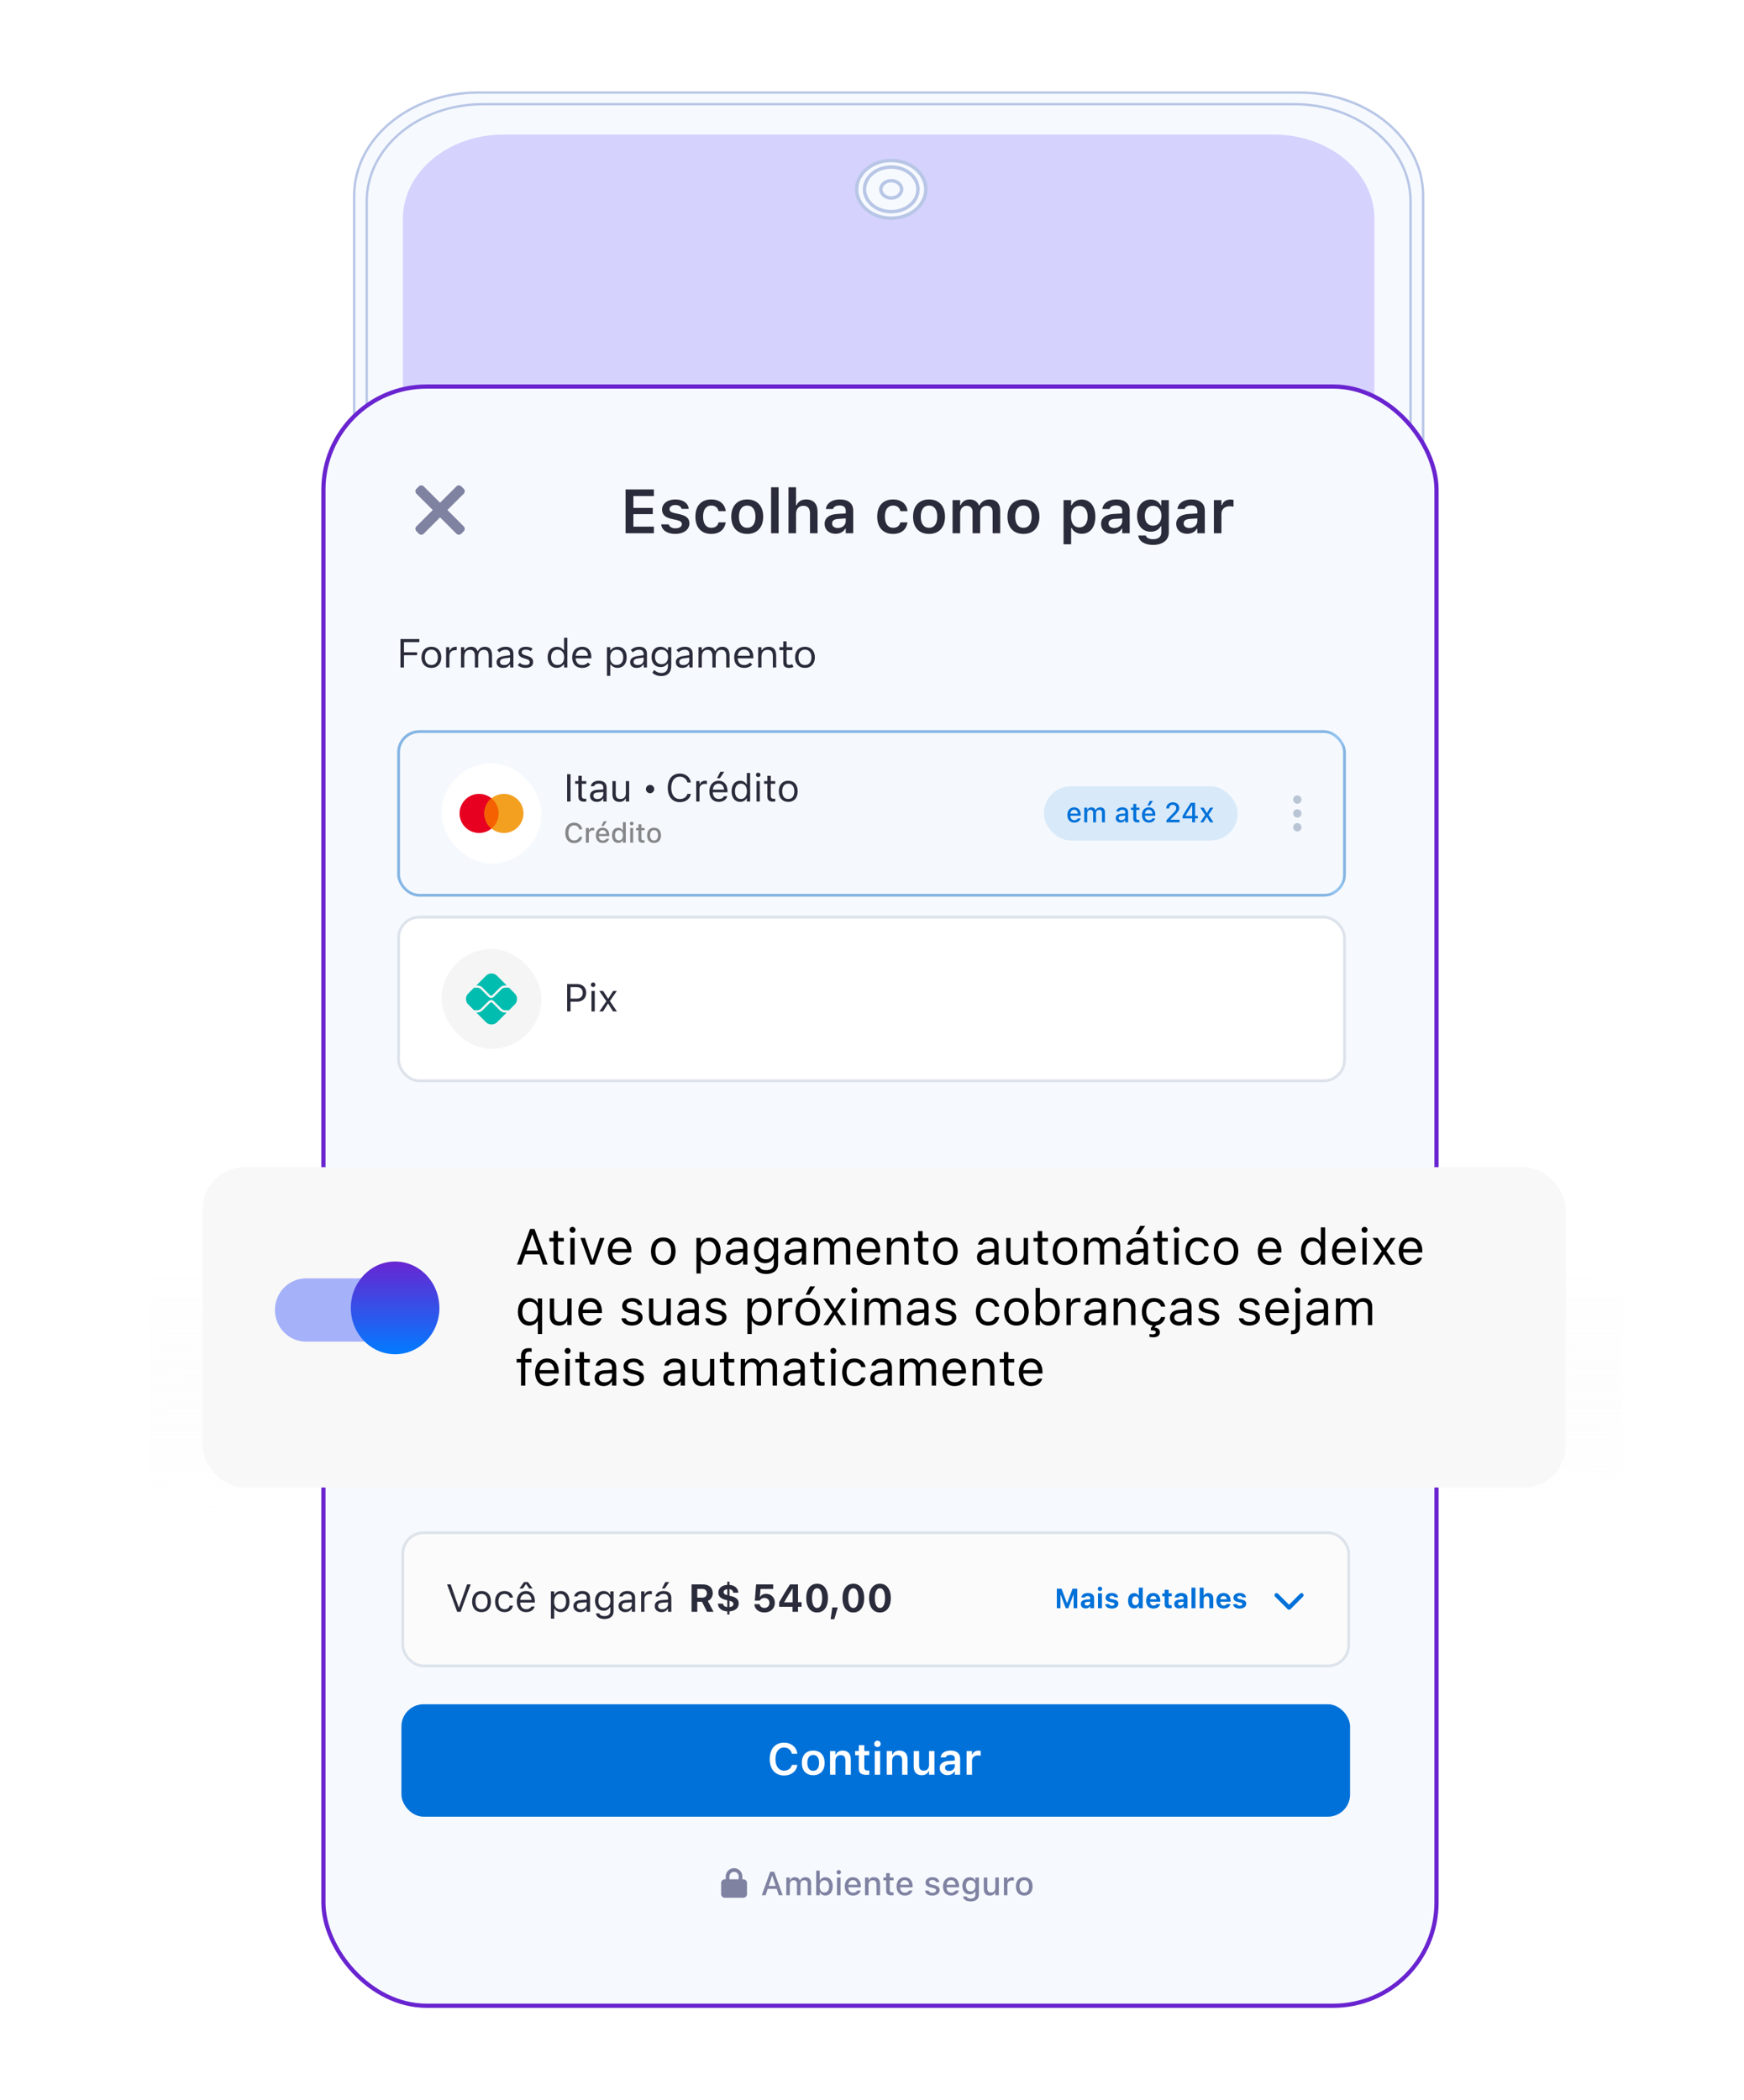 <svg width="490" height="590" viewBox="0 0 490 590" fill="none" xmlns="http://www.w3.org/2000/svg">
<path d="M365.121 26H134.232C115.054 26 99.508 38.975 99.508 54.981V512.354C99.508 528.36 115.054 541.335 134.232 541.335H365.121C384.298 541.335 399.845 528.36 399.845 512.354V54.981C399.845 38.975 384.298 26 365.121 26Z" fill="#F6F9FE" stroke="#B8C6E6" stroke-width="0.669" stroke-miterlimit="10"/>
<path d="M363.654 29.266H135.698C117.662 29.266 103.041 41.469 103.041 56.522V510.82C103.041 525.873 117.662 538.076 135.698 538.076H363.654C381.69 538.076 396.311 525.873 396.311 510.82V56.522C396.311 41.469 381.69 29.266 363.654 29.266Z" stroke="#B8C6E6" stroke-width="0.669" stroke-miterlimit="10"/>
<path d="M357.825 37.799H141.529C125.883 37.799 113.2 48.384 113.2 61.442V505.899C113.2 518.957 125.883 529.542 141.529 529.542H357.825C373.47 529.542 386.153 518.957 386.153 505.899V61.442C386.153 48.384 373.47 37.799 357.825 37.799Z" fill="#D5D2FE"/>
<path d="M399.951 185.172V149.489H400.437C402.292 149.489 403.803 150.75 403.803 152.298V182.363C403.803 183.911 402.292 185.172 400.437 185.172H399.951Z" stroke="#B8C6E6" stroke-width="0.669" stroke-miterlimit="10"/>
<path d="M399.951 293.547V220.265H400.004C402.098 220.265 403.794 221.68 403.794 223.427V290.384C403.794 292.131 402.098 293.547 400.004 293.547H399.951Z" stroke="#B8C6E6" stroke-width="0.669" stroke-miterlimit="10"/>
<path d="M250.406 61.305C255.773 61.305 260.123 57.675 260.123 53.196C260.123 48.717 255.773 45.086 250.406 45.086C245.04 45.086 240.689 48.717 240.689 53.196C240.689 57.675 245.04 61.305 250.406 61.305Z" fill="#F6F9FE" stroke="#B8C6E6" stroke-width="0.956" stroke-miterlimit="10"/>
<path d="M250.406 57.252C253.089 57.252 255.265 55.437 255.265 53.197C255.265 50.958 253.089 49.143 250.406 49.143C247.723 49.143 245.548 50.958 245.548 53.197C245.548 55.437 247.723 57.252 250.406 57.252Z" fill="white" stroke="#333333" stroke-width="0.956" stroke-miterlimit="10"/>
<path d="M250.407 59.463C254.554 59.463 257.915 56.657 257.915 53.196C257.915 49.735 254.554 46.93 250.407 46.93C246.26 46.93 242.898 49.735 242.898 53.196C242.898 56.657 246.26 59.463 250.407 59.463Z" fill="#F6F9FE" stroke="#B8C6E6" stroke-width="0.956" stroke-miterlimit="10"/>
<path d="M250.406 55.63C252.016 55.63 253.321 54.54 253.321 53.197C253.321 51.853 252.016 50.764 250.406 50.764C248.796 50.764 247.491 51.853 247.491 53.197C247.491 54.54 248.796 55.63 250.406 55.63Z" fill="#F6F9FE" stroke="#B8C6E6" stroke-width="0.956" stroke-miterlimit="10"/>
<rect x="456" y="454.732" width="414" height="142.633" transform="rotate(180 456 454.732)" fill="url(#paint0_linear_10210_10204)"/>
<rect x="42" y="454.732" width="415" height="109.268" fill="white"/>
<rect x="90.87" y="108.592" width="312.738" height="454.892" rx="29.023" fill="#F6F9FE" stroke="#6924D0" stroke-width="1.185"/>
<g filter="url(#filter0_d_10210_10204)">
<rect x="51" y="322" width="383" height="90" rx="11.8" fill="#F8F8F8"/>
</g>
<path d="M85.986 359.139C81.162 359.139 77.246 363.119 77.246 368.023C77.246 372.927 81.162 376.908 85.986 376.908H114.706C119.53 376.908 123.446 372.927 123.446 368.023C123.446 363.119 119.53 359.139 114.706 359.139H85.986Z" fill="#A5B1F9"/>
<path d="M111.008 380.462C117.877 380.462 123.446 374.628 123.446 367.431C123.446 360.234 117.877 354.4 111.008 354.4C104.138 354.4 98.569 360.234 98.569 367.431C98.569 374.628 104.138 380.462 111.008 380.462Z" fill="url(#paint1_linear_10210_10204)"/>
<rect x="113.174" y="430.605" width="265.759" height="37.409" rx="5.845" fill="#FBFBFB"/>
<rect x="113.174" y="430.605" width="265.759" height="37.409" rx="5.845" stroke="#DDE3EB" stroke-width="0.779"/>
<path d="M128.456 452.809L125.622 445.121H126.628L128.887 451.567H128.973L131.231 445.121H132.238L129.404 452.809H128.456ZM135.296 452.91C133.661 452.91 132.649 451.78 132.649 449.942V449.932C132.649 448.088 133.661 446.964 135.296 446.964C136.932 446.964 137.944 448.088 137.944 449.932V449.942C137.944 451.78 136.932 452.91 135.296 452.91ZM135.296 452.089C136.383 452.089 136.996 451.296 136.996 449.942V449.932C136.996 448.573 136.383 447.785 135.296 447.785C134.21 447.785 133.597 448.573 133.597 449.932V449.942C133.597 451.296 134.21 452.089 135.296 452.089ZM141.732 452.91C140.123 452.91 139.095 451.743 139.095 449.921V449.91C139.095 448.126 140.118 446.964 141.727 446.964C143.123 446.964 143.959 447.769 144.13 448.792L144.135 448.824H143.213L143.208 448.808C143.064 448.243 142.553 447.785 141.727 447.785C140.693 447.785 140.043 448.616 140.043 449.91V449.921C140.043 451.242 140.704 452.089 141.727 452.089C142.499 452.089 142.989 451.748 143.203 451.109L143.213 451.077L144.13 451.072L144.119 451.13C143.885 452.169 143.112 452.91 141.732 452.91ZM145.941 446.266L147.23 444.455H148.349L149.638 446.266H148.658L147.832 445.057H147.747L146.921 446.266H145.941ZM147.832 452.91C146.191 452.91 145.2 451.759 145.2 449.958V449.953C145.2 448.179 146.213 446.964 147.774 446.964C149.335 446.964 150.283 448.126 150.283 449.841V450.203H146.149C146.175 451.391 146.831 452.084 147.854 452.084C148.631 452.084 149.111 451.716 149.265 451.37L149.287 451.322H150.214L150.203 451.365C150.006 452.143 149.185 452.91 147.832 452.91ZM147.768 447.79C146.916 447.79 146.266 448.371 146.165 449.463H149.34C149.244 448.328 148.615 447.79 147.768 447.79ZM154.79 454.727V447.065H155.717V447.982H155.802C156.154 447.342 156.793 446.964 157.592 446.964C159.047 446.964 160.001 448.142 160.001 449.932V449.942C160.001 451.743 159.052 452.91 157.592 452.91C156.804 452.91 156.117 452.516 155.802 451.903H155.717V454.727H154.79ZM157.379 452.089C158.429 452.089 159.052 451.28 159.052 449.942V449.932C159.052 448.594 158.429 447.785 157.379 447.785C156.335 447.785 155.696 448.605 155.696 449.932V449.942C155.696 451.269 156.335 452.089 157.379 452.089ZM163.027 452.91C161.934 452.91 161.109 452.249 161.109 451.205V451.194C161.109 450.171 161.865 449.58 163.202 449.5L164.849 449.399V448.877C164.849 448.168 164.417 447.785 163.559 447.785C162.872 447.785 162.419 448.04 162.27 448.488L162.265 448.504H161.338L161.343 448.472C161.492 447.572 162.366 446.964 163.591 446.964C164.992 446.964 165.776 447.683 165.776 448.877V452.809H164.849V451.962H164.763C164.401 452.574 163.799 452.91 163.027 452.91ZM162.057 451.184C162.057 451.764 162.552 452.105 163.218 452.105C164.161 452.105 164.849 451.487 164.849 450.667V450.145L163.314 450.241C162.441 450.294 162.057 450.603 162.057 451.173V451.184ZM169.835 454.833C168.45 454.833 167.566 454.21 167.422 453.267L167.433 453.261H168.392L168.397 453.267C168.498 453.704 169.01 454.013 169.835 454.013C170.864 454.013 171.476 453.528 171.476 452.681V451.519H171.391C171.029 452.153 170.379 452.51 169.59 452.51C168.104 452.51 167.182 451.359 167.182 449.751V449.74C167.182 448.131 168.109 446.964 169.612 446.964C170.421 446.964 171.05 447.364 171.402 448.014H171.466V447.065H172.393V452.729C172.393 454.013 171.402 454.833 169.835 454.833ZM169.793 451.69C170.858 451.69 171.497 450.891 171.497 449.751V449.74C171.497 448.6 170.853 447.785 169.793 447.785C168.727 447.785 168.13 448.6 168.13 449.74V449.751C168.13 450.891 168.727 451.69 169.793 451.69ZM175.696 452.91C174.603 452.91 173.778 452.249 173.778 451.205V451.194C173.778 450.171 174.534 449.58 175.871 449.5L177.518 449.399V448.877C177.518 448.168 177.086 447.785 176.228 447.785C175.541 447.785 175.088 448.04 174.939 448.488L174.934 448.504H174.007L174.012 448.472C174.161 447.572 175.035 446.964 176.26 446.964C177.662 446.964 178.445 447.683 178.445 448.877V452.809H177.518V451.962H177.432C177.07 452.574 176.468 452.91 175.696 452.91ZM174.726 451.184C174.726 451.764 175.221 452.105 175.887 452.105C176.83 452.105 177.518 451.487 177.518 450.667V450.145L175.983 450.241C175.11 450.294 174.726 450.603 174.726 451.173V451.184ZM180.139 452.809V447.065H181.066V447.918H181.151C181.37 447.316 181.908 446.964 182.685 446.964C182.861 446.964 183.058 446.986 183.149 447.002V447.902C182.957 447.87 182.781 447.849 182.579 447.849C181.695 447.849 181.066 448.408 181.066 449.25V452.809H180.139ZM186.788 446.266H185.978L186.921 444.455H188.018L186.788 446.266ZM185.871 452.91C184.779 452.91 183.953 452.249 183.953 451.205V451.194C183.953 450.171 184.71 449.58 186.047 449.5L187.693 449.399V448.877C187.693 448.168 187.262 447.785 186.404 447.785C185.717 447.785 185.264 448.04 185.115 448.488L185.11 448.504H184.183L184.188 448.472C184.337 447.572 185.211 446.964 186.436 446.964C187.837 446.964 188.62 447.683 188.62 448.877V452.809H187.693V451.962H187.608C187.246 452.574 186.644 452.91 185.871 452.91ZM184.902 451.184C184.902 451.764 185.397 452.105 186.063 452.105C187.006 452.105 187.693 451.487 187.693 450.667V450.145L186.159 450.241C185.285 450.294 184.902 450.603 184.902 451.173V451.184Z" fill="#2B2C3B"/>
<path d="M194.303 452.809V445.121H197.505C199.253 445.121 200.254 446.053 200.254 447.566V447.577C200.254 448.562 199.743 449.41 198.864 449.756L200.483 452.809H198.661L197.228 449.996H195.912V452.809H194.303ZM195.912 448.824H197.33C198.134 448.824 198.608 448.365 198.608 447.609V447.598C198.608 446.858 198.113 446.378 197.308 446.378H195.912V448.824ZM204.341 453.565V452.691C202.844 452.606 201.757 451.85 201.714 450.523L201.719 450.518H203.142V450.523C203.232 451.066 203.611 451.418 204.341 451.487V449.575L203.984 449.489C202.593 449.175 201.831 448.552 201.831 447.406V447.396C201.831 446.128 202.876 445.329 204.341 445.243V444.348H204.953V445.243C206.429 445.355 207.393 446.197 207.447 447.449L207.441 447.454L206.029 447.46L206.024 447.449C205.95 446.879 205.55 446.538 204.953 446.447V448.301L205.332 448.381C206.786 448.712 207.548 449.298 207.548 450.464V450.475C207.548 451.802 206.466 452.585 204.953 452.686V453.565H204.341ZM203.318 447.289C203.318 447.699 203.621 447.966 204.341 448.158V446.442C203.669 446.517 203.318 446.847 203.318 447.279V447.289ZM206.061 450.624C206.061 450.161 205.779 449.921 204.953 449.713V451.493C205.694 451.423 206.061 451.114 206.061 450.635V450.624ZM214.783 453.006C213.136 453.006 212.05 452.025 211.959 450.741L211.954 450.667H213.414L213.424 450.704C213.536 451.269 214.064 451.722 214.788 451.722C215.614 451.722 216.189 451.141 216.189 450.315V450.305C216.189 449.484 215.609 448.914 214.793 448.914C214.404 448.914 214.074 449.026 213.818 449.244C213.675 449.362 213.547 449.505 213.461 449.671H212.082L212.439 445.121H217.244V446.399H213.691L213.499 448.589H213.595C213.904 448.072 214.5 447.753 215.236 447.753C216.669 447.753 217.702 448.808 217.702 450.273V450.283C217.702 451.903 216.509 453.006 214.783 453.006ZM222.678 452.809V451.397H218.912V450.134C219.887 448.403 220.931 446.698 221.954 445.121H224.213V450.107H225.214V451.397H224.213V452.809H222.678ZM220.361 450.15H222.71V446.341H222.625C221.879 447.486 221.053 448.824 220.361 450.065V450.15ZM229.572 453.006C227.676 453.006 226.519 451.45 226.519 448.967V448.957C226.519 446.469 227.676 444.924 229.572 444.924C231.474 444.924 232.625 446.469 232.625 448.957V448.967C232.625 451.45 231.474 453.006 229.572 453.006ZM229.572 451.732C230.483 451.732 231 450.704 231 448.967V448.957C231 447.215 230.483 446.197 229.572 446.197C228.666 446.197 228.15 447.215 228.15 448.957V448.967C228.15 450.704 228.666 451.732 229.572 451.732ZM233.376 454.876L233.845 451.578H235.385L234.415 454.876H233.376ZM239.759 453.006C237.862 453.006 236.706 451.45 236.706 448.967V448.957C236.706 446.469 237.862 444.924 239.759 444.924C241.66 444.924 242.811 446.469 242.811 448.957V448.967C242.811 451.45 241.66 453.006 239.759 453.006ZM239.759 451.732C240.67 451.732 241.186 450.704 241.186 448.967V448.957C241.186 447.215 240.67 446.197 239.759 446.197C238.853 446.197 238.336 447.215 238.336 448.957V448.967C238.336 450.704 238.853 451.732 239.759 451.732ZM247.228 453.006C245.331 453.006 244.175 451.45 244.175 448.967V448.957C244.175 446.469 245.331 444.924 247.228 444.924C249.13 444.924 250.281 446.469 250.281 448.957V448.967C250.281 451.45 249.13 453.006 247.228 453.006ZM247.228 451.732C248.139 451.732 248.656 450.704 248.656 448.967V448.957C248.656 447.215 248.139 446.197 247.228 446.197C246.322 446.197 245.805 447.215 245.805 448.957V448.967C245.805 450.704 246.322 451.732 247.228 451.732Z" fill="#2B2C3B"/>
<path d="M296.932 451.809V446.317H298.248L299.767 450.336H299.835L301.35 446.317H302.666V451.809H301.643V448.072H301.567L300.159 451.809H299.439L298.031 448.072H297.955V451.809H296.932ZM305.033 451.873C304.234 451.873 303.667 451.379 303.667 450.617V450.61C303.667 449.856 304.249 449.415 305.292 449.354L306.304 449.293V448.947C306.304 448.585 306.057 448.38 305.6 448.38C305.201 448.38 304.946 448.521 304.858 448.768L304.851 448.783H303.823L303.827 448.749C303.915 448.015 304.607 447.527 305.661 447.527C306.772 447.527 307.4 448.053 307.4 448.947V451.809H306.304V451.253H306.236C306.023 451.641 305.581 451.873 305.033 451.873ZM304.752 450.549C304.752 450.869 305.022 451.063 305.406 451.063C305.92 451.063 306.304 450.724 306.304 450.283V449.974L305.46 450.028C304.984 450.058 304.752 450.237 304.752 450.541V450.549ZM309.056 446.976C308.713 446.976 308.428 446.702 308.428 446.359C308.428 446.013 308.713 445.739 309.056 445.739C309.398 445.739 309.68 446.013 309.68 446.359C309.68 446.702 309.398 446.976 309.056 446.976ZM308.496 451.809V447.619H309.607V451.809H308.496ZM312.393 451.896C311.255 451.896 310.608 451.386 310.528 450.667L310.525 450.652H311.617L311.624 450.667C311.712 450.926 311.967 451.112 312.404 451.112C312.831 451.112 313.12 450.93 313.12 450.652V450.644C313.12 450.42 312.952 450.279 312.526 450.184L311.826 450.035C311.027 449.864 310.631 449.472 310.631 448.844V448.84C310.631 448.053 311.331 447.527 312.378 447.527C313.478 447.527 314.086 448.075 314.132 448.749V448.764H313.101L313.097 448.745C313.036 448.521 312.789 448.311 312.374 448.311C311.99 448.311 311.716 448.49 311.716 448.772V448.776C311.716 449 311.872 449.13 312.306 449.225L313.002 449.373C313.839 449.552 314.231 449.902 314.231 450.522V450.526C314.231 451.356 313.466 451.896 312.393 451.896ZM318.645 451.873C317.599 451.873 316.944 451.055 316.944 449.716V449.708C316.944 448.361 317.584 447.55 318.645 447.55C319.22 447.55 319.688 447.832 319.897 448.289H319.966V446.017H321.077V451.809H319.966V451.158H319.897C319.68 451.611 319.235 451.873 318.645 451.873ZM319.022 450.952C319.612 450.952 319.977 450.488 319.977 449.719V449.712C319.977 448.943 319.608 448.471 319.022 448.471C318.436 448.471 318.075 448.943 318.075 449.708V449.716C318.075 450.488 318.436 450.952 319.022 450.952ZM324.068 451.896C322.793 451.896 322.021 451.063 322.021 449.719V449.716C322.021 448.384 322.801 447.527 324.022 447.527C325.244 447.527 326.005 448.365 326.005 449.632V449.978H323.121C323.132 450.667 323.501 451.067 324.091 451.067C324.578 451.067 324.848 450.808 324.924 450.648L324.936 450.625H325.971L325.963 450.663C325.834 451.188 325.293 451.896 324.068 451.896ZM324.041 448.361C323.558 448.361 323.2 448.688 323.132 449.282H324.94C324.871 448.673 324.525 448.361 324.041 448.361ZM328.654 451.824C327.634 451.824 327.223 451.493 327.223 450.678V448.456H326.576V447.619H327.223V446.618H328.345V447.619H329.209V448.456H328.345V450.423C328.345 450.8 328.505 450.968 328.882 450.968C329.027 450.968 329.103 450.96 329.209 450.949V451.774C329.072 451.801 328.867 451.824 328.654 451.824ZM331.276 451.873C330.476 451.873 329.909 451.379 329.909 450.617V450.61C329.909 449.856 330.492 449.415 331.534 449.354L332.547 449.293V448.947C332.547 448.585 332.299 448.38 331.843 448.38C331.443 448.38 331.188 448.521 331.101 448.768L331.093 448.783H330.065L330.069 448.749C330.157 448.015 330.849 447.527 331.903 447.527C333.015 447.527 333.643 448.053 333.643 448.947V451.809H332.547V451.253H332.478C332.265 451.641 331.824 451.873 331.276 451.873ZM330.994 450.549C330.994 450.869 331.264 451.063 331.649 451.063C332.162 451.063 332.547 450.724 332.547 450.283V449.974L331.702 450.028C331.226 450.058 330.994 450.237 330.994 450.541V450.549ZM334.769 451.809V446.017H335.88V451.809H334.769ZM337.067 451.809V446.017H338.179V448.266H338.247C338.437 447.813 338.852 447.527 339.45 447.527C340.382 447.527 340.884 448.098 340.884 449.099V451.809H339.773V449.35C339.773 448.76 339.53 448.448 339.004 448.448C338.491 448.448 338.179 448.818 338.179 449.385V451.809H337.067ZM343.803 451.896C342.528 451.896 341.756 451.063 341.756 449.719V449.716C341.756 448.384 342.536 447.527 343.757 447.527C344.979 447.527 345.74 448.365 345.74 449.632V449.978H342.856C342.867 450.667 343.236 451.067 343.826 451.067C344.313 451.067 344.583 450.808 344.659 450.648L344.671 450.625H345.706L345.698 450.663C345.569 451.188 345.028 451.896 343.803 451.896ZM343.776 448.361C343.293 448.361 342.935 448.688 342.867 449.282H344.675C344.606 448.673 344.26 448.361 343.776 448.361ZM348.316 451.896C347.178 451.896 346.532 451.386 346.452 450.667L346.448 450.652H347.54L347.548 450.667C347.635 450.926 347.89 451.112 348.328 451.112C348.754 451.112 349.043 450.93 349.043 450.652V450.644C349.043 450.42 348.876 450.279 348.449 450.184L347.749 450.035C346.95 449.864 346.554 449.472 346.554 448.844V448.84C346.554 448.053 347.255 447.527 348.301 447.527C349.401 447.527 350.01 448.075 350.055 448.749V448.764H349.024L349.02 448.745C348.959 448.521 348.712 448.311 348.297 448.311C347.913 448.311 347.639 448.49 347.639 448.772V448.776C347.639 449 347.795 449.13 348.229 449.225L348.925 449.373C349.762 449.552 350.154 449.902 350.154 450.522V450.526C350.154 451.356 349.389 451.896 348.316 451.896Z" fill="#0071D9"/>
<g clip-path="url(#clip0_10210_10204)">
<path d="M361.763 452.06C361.991 452.289 362.362 452.289 362.591 452.06L366.098 448.553C366.326 448.325 366.326 447.954 366.098 447.726C365.869 447.498 365.499 447.498 365.27 447.726L362.176 450.82L359.082 447.728C358.853 447.499 358.483 447.499 358.254 447.728C358.026 447.956 358.026 448.327 358.254 448.555L361.761 452.062L361.763 452.06Z" fill="#0071D9"/>
</g>
<g clip-path="url(#clip1_10210_10204)">
<rect x="111.6" y="205.139" width="266.538" height="46.761" rx="6.235" fill="#0071D9" fill-opacity="0.04"/>
<path d="M117.834 205.528H377.748V251.51H117.834C114.606 251.51 111.989 248.893 111.989 245.665V211.373C111.989 208.145 114.606 205.528 117.834 205.528Z" fill="white"/>
<path d="M117.834 205.528H377.748V251.51H117.834C114.606 251.51 111.989 248.893 111.989 245.665V211.373C111.989 208.145 114.606 205.528 117.834 205.528Z" fill="#0071D9" fill-opacity="0.04"/>
<path d="M117.834 205.528H377.748V251.51H117.834C114.606 251.51 111.989 248.893 111.989 245.665V211.373C111.989 208.145 114.606 205.528 117.834 205.528Z" stroke="#DDE3EB" stroke-width="0.779"/>
<rect x="124.069" y="214.49" width="28.057" height="28.057" rx="14.028" fill="white"/>
<ellipse cx="134.611" cy="228.519" rx="5.492" ry="5.492" fill="#E70020"/>
<ellipse cx="141.584" cy="228.519" rx="5.492" ry="5.492" fill="#F3A020"/>
<path fill-rule="evenodd" clip-rule="evenodd" d="M138.096 224.277C139.321 225.285 140.102 226.812 140.102 228.521C140.102 230.229 139.322 231.756 138.098 232.763C136.874 231.756 136.093 230.229 136.093 228.519C136.093 226.811 136.873 225.285 138.096 224.277Z" fill="#F56100"/>
<path d="M159.341 225.18V217.492H160.3V225.18H159.341ZM164.183 225.222C163.001 225.222 162.505 224.785 162.505 223.688V220.204H161.6V219.437H162.505V217.95H163.464V219.437H164.722V220.204H163.464V223.454C163.464 224.13 163.699 224.402 164.295 224.402C164.46 224.402 164.551 224.397 164.722 224.381V225.169C164.54 225.201 164.365 225.222 164.183 225.222ZM167.684 225.281C166.591 225.281 165.766 224.62 165.766 223.576V223.565C165.766 222.543 166.522 221.951 167.859 221.871L169.506 221.77V221.248C169.506 220.539 169.074 220.156 168.216 220.156C167.529 220.156 167.076 220.411 166.927 220.859L166.922 220.875H165.995L166 220.843C166.149 219.943 167.023 219.335 168.248 219.335C169.65 219.335 170.433 220.055 170.433 221.248V225.18H169.506V224.333H169.42C169.058 224.945 168.456 225.281 167.684 225.281ZM166.714 223.555C166.714 224.135 167.209 224.476 167.875 224.476C168.818 224.476 169.506 223.858 169.506 223.038V222.516L167.971 222.612C167.098 222.665 166.714 222.974 166.714 223.544V223.555ZM174.05 225.281C172.745 225.281 172.074 224.514 172.074 223.155V219.437H173.001V222.931C173.001 223.965 173.374 224.46 174.29 224.46C175.302 224.46 175.84 223.842 175.84 222.836V219.437H176.767V225.18H175.84V224.322H175.755C175.473 224.935 174.892 225.281 174.05 225.281Z" fill="#2B2C3B"/>
<circle cx="182.647" cy="221.679" r="1.169" fill="#2B2C3B"/>
<path d="M191.009 225.361C188.921 225.361 187.616 223.816 187.616 221.344V221.333C187.616 218.856 188.915 217.311 191.004 217.311C192.623 217.311 193.886 218.328 194.115 219.804L194.11 219.815H193.146L193.14 219.804C192.885 218.819 192.064 218.195 191.004 218.195C189.528 218.195 188.601 219.41 188.601 221.333V221.344C188.601 223.267 189.528 224.476 191.009 224.476C192.08 224.476 192.895 223.928 193.135 223.043L193.146 223.033H194.115V223.043C193.859 224.45 192.645 225.361 191.009 225.361ZM195.607 225.18V219.437H196.534V220.289H196.619C196.838 219.687 197.376 219.335 198.154 219.335C198.329 219.335 198.526 219.357 198.617 219.373V220.273C198.425 220.241 198.249 220.22 198.047 220.22C197.163 220.22 196.534 220.779 196.534 221.621V225.18H195.607ZM202.256 218.637H201.446L202.389 216.826H203.486L202.256 218.637ZM201.947 225.281C200.306 225.281 199.315 224.13 199.315 222.329V222.324C199.315 220.55 200.327 219.335 201.888 219.335C203.449 219.335 204.397 220.497 204.397 222.212V222.574H200.263C200.29 223.763 200.945 224.455 201.968 224.455C202.746 224.455 203.225 224.088 203.38 223.741L203.401 223.693H204.328L204.318 223.736C204.12 224.514 203.3 225.281 201.947 225.281ZM201.883 220.161C201.03 220.161 200.38 220.742 200.279 221.834H203.454C203.359 220.699 202.73 220.161 201.883 220.161ZM207.956 225.281C206.502 225.281 205.548 224.104 205.548 222.313V222.303C205.548 220.502 206.497 219.335 207.956 219.335C208.745 219.335 209.432 219.73 209.746 220.342H209.832V217.156H210.759V225.18H209.832V224.263H209.746C209.395 224.903 208.755 225.281 207.956 225.281ZM208.169 224.46C209.214 224.46 209.853 223.64 209.853 222.313V222.303C209.853 220.976 209.214 220.156 208.169 220.156C207.12 220.156 206.497 220.966 206.497 222.303V222.313C206.497 223.651 207.12 224.46 208.169 224.46ZM213.028 218.328C212.677 218.328 212.389 218.041 212.389 217.689C212.389 217.337 212.677 217.05 213.028 217.05C213.38 217.05 213.668 217.337 213.668 217.689C213.668 218.041 213.38 218.328 213.028 218.328ZM212.559 225.18V219.437H213.486V225.18H212.559ZM217.274 225.222C216.092 225.222 215.596 224.785 215.596 223.688V220.204H214.69V219.437H215.596V217.95H216.555V219.437H217.812V220.204H216.555V223.454C216.555 224.13 216.789 224.402 217.386 224.402C217.551 224.402 217.642 224.397 217.812 224.381V225.169C217.631 225.201 217.455 225.222 217.274 225.222ZM221.472 225.281C219.837 225.281 218.825 224.151 218.825 222.313V222.303C218.825 220.459 219.837 219.335 221.472 219.335C223.108 219.335 224.12 220.459 224.12 222.303V222.313C224.12 224.151 223.108 225.281 221.472 225.281ZM221.472 224.46C222.559 224.46 223.172 223.667 223.172 222.313V222.303C223.172 220.944 222.559 220.156 221.472 220.156C220.386 220.156 219.773 220.944 219.773 222.303V222.313C219.773 223.667 220.386 224.46 221.472 224.46Z" fill="#2B2C3B"/>
<path d="M161.302 236.871C159.776 236.871 158.825 235.768 158.825 233.998V233.991C158.825 232.217 159.772 231.114 161.298 231.114C162.508 231.114 163.437 231.879 163.581 232.971L163.578 232.99H162.733V232.979C162.573 232.305 162.021 231.867 161.298 231.867C160.313 231.867 159.696 232.685 159.696 233.991V233.998C159.696 235.3 160.313 236.118 161.302 236.118C162.029 236.118 162.573 235.73 162.729 235.11L162.737 235.094H163.581V235.117C163.422 236.171 162.527 236.871 161.302 236.871ZM164.609 236.738V232.606H165.435V233.23H165.496C165.644 232.792 166.028 232.533 166.58 232.533C166.713 232.533 166.858 232.552 166.942 232.571V233.332C166.793 233.302 166.652 233.283 166.496 233.283C165.865 233.283 165.435 233.671 165.435 234.269V236.738H164.609ZM169.609 232.035H168.958L169.624 230.726H170.507L169.609 232.035ZM169.358 236.818C168.148 236.818 167.417 235.992 167.417 234.683V234.68C167.417 233.39 168.163 232.526 169.316 232.526C170.469 232.526 171.177 233.359 171.177 234.6V234.889H168.247C168.262 235.68 168.696 236.141 169.377 236.141C169.906 236.141 170.222 235.878 170.321 235.665L170.336 235.635L171.131 235.631L171.124 235.665C170.987 236.209 170.416 236.818 169.358 236.818ZM169.32 233.203C168.757 233.203 168.331 233.587 168.258 234.299H170.359C170.294 233.561 169.879 233.203 169.32 233.203ZM173.666 236.807C172.627 236.807 171.953 235.973 171.953 234.676V234.668C171.953 233.359 172.615 232.533 173.666 232.533C174.233 232.533 174.716 232.815 174.937 233.26H175.001V230.984H175.823V236.738H175.001V236.088H174.937C174.697 236.54 174.244 236.807 173.666 236.807ZM173.902 236.103C174.591 236.103 175.013 235.559 175.013 234.676V234.668C175.013 233.785 174.587 233.241 173.902 233.241C173.209 233.241 172.794 233.781 172.794 234.668V234.676C172.794 235.562 173.209 236.103 173.902 236.103ZM177.483 231.867C177.197 231.867 176.965 231.635 176.965 231.354C176.965 231.068 177.197 230.836 177.483 230.836C177.764 230.836 178 231.068 178 231.354C178 231.635 177.764 231.867 177.483 231.867ZM177.068 236.738V232.606H177.89V236.738H177.068ZM180.653 236.765C179.743 236.765 179.37 236.445 179.37 235.65V233.256H178.723V232.606H179.37V231.563H180.211V232.606H181.098V233.256H180.211V235.452C180.211 235.897 180.379 236.08 180.786 236.08C180.911 236.08 180.984 236.076 181.098 236.065V236.723C180.965 236.746 180.812 236.765 180.653 236.765ZM183.765 236.818C182.551 236.818 181.809 236.008 181.809 234.676V234.668C181.809 233.34 182.555 232.526 183.765 232.526C184.972 232.526 185.718 233.336 185.718 234.668V234.676C185.718 236.008 184.976 236.818 183.765 236.818ZM183.765 236.129C184.473 236.129 184.877 235.589 184.877 234.676V234.668C184.877 233.751 184.473 233.214 183.765 233.214C183.054 233.214 182.654 233.751 182.654 234.668V234.676C182.654 235.593 183.054 236.129 183.765 236.129Z" fill="#858789"/>
<rect x="293.273" y="220.9" width="54.47" height="15.235" rx="7.617" fill="#0071D9" fill-opacity="0.12"/>
<path d="M301.837 231.097C300.627 231.097 299.896 230.272 299.896 228.963V228.959C299.896 227.669 300.642 226.805 301.795 226.805C302.948 226.805 303.656 227.638 303.656 228.879V229.168H300.726C300.741 229.96 301.175 230.42 301.856 230.42C302.385 230.42 302.701 230.158 302.8 229.944L302.815 229.914L303.61 229.91L303.602 229.944C303.465 230.489 302.895 231.097 301.837 231.097ZM301.799 227.482C301.235 227.482 300.809 227.867 300.737 228.578H302.838C302.773 227.84 302.358 227.482 301.799 227.482ZM304.638 231.018V226.885H305.463V227.52H305.524C305.707 227.068 306.11 226.805 306.651 226.805C307.214 226.805 307.613 227.098 307.796 227.543H307.861C308.07 227.098 308.546 226.805 309.12 226.805C309.954 226.805 310.441 227.307 310.441 228.167V231.018H309.619V228.365C309.619 227.794 309.36 227.513 308.82 227.513C308.295 227.513 307.948 227.905 307.948 228.403V231.018H307.126V228.281C307.126 227.81 306.818 227.513 306.331 227.513C305.832 227.513 305.463 227.939 305.463 228.479V231.018H304.638ZM314.859 231.086C314.071 231.086 313.489 230.607 313.489 229.857V229.849C313.489 229.111 314.045 228.681 315.03 228.62L316.149 228.555V228.19C316.149 227.737 315.864 227.486 315.304 227.486C314.848 227.486 314.547 227.654 314.448 227.947L314.444 227.962H313.649L313.653 227.935C313.752 227.258 314.402 226.805 315.342 226.805C316.381 226.805 316.967 227.323 316.967 228.19V231.018H316.149V230.432H316.084C315.841 230.85 315.407 231.086 314.859 231.086ZM314.311 229.823C314.311 230.203 314.634 230.428 315.08 230.428C315.696 230.428 316.149 230.024 316.149 229.492V229.138L315.141 229.202C314.57 229.237 314.311 229.442 314.311 229.815V229.823ZM319.692 231.044C318.782 231.044 318.409 230.725 318.409 229.929V227.536H317.762V226.885H318.409V225.842H319.25V226.885H320.137V227.536H319.25V229.731C319.25 230.177 319.418 230.359 319.825 230.359C319.951 230.359 320.023 230.355 320.137 230.344V231.002C320.004 231.025 319.852 231.044 319.692 231.044ZM323.041 226.314H322.39L323.056 225.005H323.939L323.041 226.314ZM322.789 231.097C321.579 231.097 320.849 230.272 320.849 228.963V228.959C320.849 227.669 321.595 226.805 322.748 226.805C323.901 226.805 324.608 227.638 324.608 228.879V229.168H321.678C321.693 229.96 322.127 230.42 322.808 230.42C323.337 230.42 323.653 230.158 323.752 229.944L323.767 229.914L324.563 229.91L324.555 229.944C324.418 230.489 323.847 231.097 322.789 231.097ZM322.751 227.482C322.188 227.482 321.762 227.867 321.69 228.578H323.79C323.726 227.84 323.311 227.482 322.751 227.482ZM327.721 231.018V230.439L329.544 228.525C330.271 227.768 330.48 227.486 330.48 227.041V227.029C330.48 226.493 330.111 226.097 329.51 226.097C328.893 226.097 328.482 226.501 328.482 227.102L328.479 227.113H327.679L327.672 227.106C327.676 226.101 328.452 225.393 329.555 225.393C330.579 225.393 331.333 226.044 331.333 226.95V226.961C331.333 227.585 331.043 228.065 330.046 229.054L328.882 230.215V230.291H331.42V231.018H327.721ZM334.959 231.018V229.925H332.28V229.202C333.003 227.962 333.81 226.664 334.567 225.526H335.781V229.202H336.538V229.925H335.781V231.018H334.959ZM333.098 229.218H334.971V226.246H334.921C334.331 227.132 333.662 228.202 333.098 229.164V229.218ZM337.227 231.018L338.601 228.959L337.216 226.885H338.171L339.061 228.361H339.126L340.009 226.885H340.922L339.556 228.925L340.938 231.018H339.998L339.092 229.526H339.031L338.125 231.018H337.227Z" fill="#0071D9"/>
<circle cx="364.499" cy="224.622" r="1.169" fill="#B9C4D4"/>
<circle cx="364.499" cy="228.519" r="1.169" fill="#B9C4D4"/>
<circle cx="364.499" cy="232.415" r="1.169" fill="#B9C4D4"/>
</g>
<rect x="111.989" y="205.528" width="265.759" height="45.982" rx="5.845" stroke="#0071D9" stroke-opacity="0.4" stroke-width="0.779"/>
<rect x="111.989" y="257.651" width="265.759" height="45.982" rx="5.845" fill="white"/>
<rect x="111.989" y="257.651" width="265.759" height="45.982" rx="5.845" stroke="#DDE3EB" stroke-width="0.779"/>
<rect x="124.069" y="266.613" width="28.057" height="28.057" rx="14.028" fill="#F5F5F5"/>
<path d="M137.725 281.683C137.877 281.532 138.138 281.532 138.289 281.683L140.451 283.845C140.849 284.243 141.38 284.462 141.941 284.462H142.365L139.64 287.188C138.789 288.016 137.408 288.016 136.557 287.188L133.821 284.454H134.082C134.643 284.454 135.174 284.235 135.572 283.836L137.725 281.683ZM138.289 279.617C138.11 279.772 137.88 279.774 137.725 279.617L135.572 277.464C135.174 277.04 134.643 276.847 134.082 276.847H133.821L136.555 274.112C137.408 273.26 138.789 273.26 139.64 274.112L142.368 276.838H141.941C141.38 276.838 140.849 277.057 140.451 277.456L138.289 279.617ZM134.082 277.478C134.469 277.478 134.825 277.636 135.123 277.911L137.276 280.064C137.478 280.24 137.742 280.367 138.009 280.367C138.273 280.367 138.536 280.24 138.739 280.064L140.9 277.902C141.175 277.63 141.554 277.473 141.941 277.473H143L144.636 279.109C145.487 279.96 145.487 281.341 144.636 282.191L143 283.828H141.941C141.554 283.828 141.175 283.671 140.9 283.396L138.739 281.234C138.348 280.844 137.666 280.844 137.276 281.237L135.123 283.387C134.825 283.662 134.469 283.819 134.082 283.819H133.188L131.56 282.191C130.708 281.341 130.708 279.96 131.56 279.109L133.188 277.478H134.082Z" fill="#00BDAF"/>
<path d="M159.341 284.143V276.455H162.239C163.683 276.455 164.706 277.451 164.706 278.911V278.922C164.706 280.381 163.683 281.399 162.239 281.399H160.3V284.143H159.341ZM161.994 277.307H160.3V280.546H161.994C163.091 280.546 163.725 279.944 163.725 278.932V278.922C163.725 277.909 163.091 277.307 161.994 277.307ZM166.65 277.291C166.298 277.291 166.011 277.004 166.011 276.652C166.011 276.3 166.298 276.013 166.65 276.013C167.002 276.013 167.289 276.3 167.289 276.652C167.289 277.004 167.002 277.291 166.65 277.291ZM166.181 284.143V278.399H167.108V284.143H166.181ZM168.398 284.143L170.363 281.271L168.376 278.399H169.468L170.832 280.536H170.918L172.265 278.399H173.304L171.354 281.234L173.331 284.143H172.244L170.886 281.974H170.8L169.436 284.143H168.398Z" fill="#2B2C3B"/>
<g filter="url(#filter1_d_10210_10204)">
<rect x="112.784" y="478.783" width="266.538" height="31.587" rx="6.235" fill="#0071D9"/>
<path d="M220.303 498.795C217.813 498.795 216.266 497.03 216.266 494.192V494.18C216.266 491.331 217.807 489.571 220.297 489.571C222.294 489.571 223.81 490.837 224.017 492.634V492.682H222.477L222.47 492.658C222.245 491.617 221.405 490.929 220.297 490.929C218.805 490.929 217.874 492.177 217.874 494.174V494.186C217.874 496.189 218.805 497.438 220.303 497.438C221.417 497.438 222.245 496.817 222.47 495.848L222.477 495.818H224.017V495.861C223.786 497.62 222.33 498.795 220.303 498.795ZM228.486 498.71C226.489 498.71 225.283 497.407 225.283 495.252V495.24C225.283 493.102 226.507 491.793 228.486 491.793C230.471 491.793 231.689 493.096 231.689 495.24V495.252C231.689 497.407 230.477 498.71 228.486 498.71ZM228.486 497.48C229.539 497.48 230.136 496.658 230.136 495.258V495.246C230.136 493.845 229.533 493.017 228.486 493.017C227.433 493.017 226.83 493.845 226.83 495.246V495.258C226.83 496.658 227.433 497.48 228.486 497.48ZM233.211 498.576V491.921H234.727V492.938H234.831C235.147 492.226 235.786 491.793 236.748 491.793C238.234 491.793 239.044 492.688 239.044 494.271V498.576H237.528V494.625C237.528 493.59 237.108 493.066 236.188 493.066C235.287 493.066 234.727 493.699 234.727 494.698V498.576H233.211ZM243.452 498.607C241.924 498.607 241.297 498.095 241.297 496.81V493.096H240.262V491.921H241.297V490.289H242.837V491.921H244.244V493.096H242.837V496.451C242.837 497.115 243.099 497.395 243.732 497.395C243.945 497.395 244.061 497.389 244.244 497.371V498.54C244.024 498.582 243.744 498.607 243.452 498.607ZM246.533 490.807C246.034 490.807 245.626 490.411 245.626 489.912C245.626 489.419 246.034 489.017 246.533 489.017C247.026 489.017 247.434 489.419 247.434 489.912C247.434 490.411 247.026 490.807 246.533 490.807ZM245.772 498.576V491.921H247.288V498.576H245.772ZM249.151 498.576V491.921H250.667V492.938H250.771C251.087 492.226 251.727 491.793 252.689 491.793C254.174 491.793 254.984 492.688 254.984 494.271V498.576H253.468V494.625C253.468 493.59 253.048 493.066 252.128 493.066C251.227 493.066 250.667 493.699 250.667 494.698V498.576H249.151ZM258.978 498.71C257.48 498.71 256.713 497.809 256.713 496.226V491.921H258.229V495.879C258.229 496.908 258.613 497.431 259.526 497.431C260.507 497.431 261.03 496.798 261.03 495.8V491.921H262.546V498.576H261.03V497.565H260.927C260.616 498.278 259.94 498.71 258.978 498.71ZM266.212 498.686C264.945 498.686 264.026 497.906 264.026 496.695V496.683C264.026 495.495 264.933 494.801 266.553 494.704L268.263 494.6V494.028C268.263 493.364 267.831 492.999 267.015 492.999C266.321 492.999 265.871 493.249 265.718 493.687L265.712 493.711H264.281L264.288 493.657C264.434 492.536 265.505 491.793 267.088 491.793C268.799 491.793 269.761 492.621 269.761 494.028V498.576H268.263V497.663H268.16C267.795 498.308 267.088 498.686 266.212 498.686ZM265.524 496.622C265.524 497.188 266.005 497.523 266.674 497.523C267.588 497.523 268.263 496.926 268.263 496.135V495.599L266.766 495.696C265.919 495.751 265.524 496.062 265.524 496.61V496.622ZM271.582 498.576V491.921H273.098V492.944H273.201C273.427 492.232 274.036 491.812 274.912 491.812C275.144 491.812 275.381 491.842 275.527 491.885V493.242C275.284 493.194 275.034 493.157 274.772 493.157C273.762 493.157 273.098 493.76 273.098 494.71V498.576H271.582Z" fill="white"/>
</g>
<g clip-path="url(#clip2_10210_10204)">
<path d="M204.943 527.17V527.949H207.54V527.17C207.54 526.452 206.959 525.871 206.241 525.871C205.524 525.871 204.943 526.452 204.943 527.17ZM203.903 527.949V527.17C203.903 525.879 204.951 524.832 206.241 524.832C207.532 524.832 208.58 525.879 208.58 527.17V527.949H208.839C209.412 527.949 209.878 528.415 209.878 528.989V532.106C209.878 532.679 209.412 533.145 208.839 533.145H203.644C203.07 533.145 202.604 532.679 202.604 532.106V528.989C202.604 528.415 203.07 527.949 203.644 527.949H203.903Z" fill="#7F82A1"/>
</g>
<path d="M214.031 532.428L216.41 525.838H217.515L219.894 532.428H218.816L218.223 530.647H215.702L215.104 532.428H214.031ZM216.921 526.994L215.976 529.825H217.949L216.999 526.994H216.921ZM220.926 532.428V527.468H221.917V528.231H221.99C222.209 527.688 222.693 527.373 223.342 527.373C224.018 527.373 224.497 527.724 224.716 528.259H224.794C225.045 527.724 225.616 527.373 226.305 527.373C227.305 527.373 227.89 527.975 227.89 529.007V532.428H226.904V529.245C226.904 528.56 226.593 528.222 225.945 528.222C225.314 528.222 224.899 528.692 224.899 529.291V532.428H223.913V529.144C223.913 528.578 223.543 528.222 222.958 528.222C222.36 528.222 221.917 528.733 221.917 529.382V532.428H220.926ZM231.909 532.51C231.214 532.51 230.671 532.19 230.383 531.647H230.31V532.428H229.319V525.523H230.31V528.254H230.383C230.648 527.72 231.228 527.382 231.909 527.382C233.169 527.382 233.963 528.373 233.963 529.944V529.953C233.963 531.51 233.16 532.51 231.909 532.51ZM231.63 531.665C232.456 531.665 232.954 531.017 232.954 529.953V529.944C232.954 528.88 232.456 528.231 231.63 528.231C230.803 528.231 230.292 528.884 230.292 529.944V529.953C230.292 531.012 230.803 531.665 231.63 531.665ZM235.662 526.583C235.32 526.583 235.041 526.304 235.041 525.966C235.041 525.624 235.32 525.345 235.662 525.345C236 525.345 236.283 525.624 236.283 525.966C236.283 526.304 236 526.583 235.662 526.583ZM235.164 532.428V527.468H236.151V532.428H235.164ZM239.676 532.524C238.224 532.524 237.347 531.533 237.347 529.962V529.957C237.347 528.409 238.242 527.373 239.626 527.373C241.01 527.373 241.859 528.373 241.859 529.861V530.208H238.343C238.361 531.158 238.882 531.711 239.699 531.711C240.334 531.711 240.713 531.396 240.831 531.14L240.85 531.103L241.804 531.099L241.795 531.14C241.631 531.793 240.946 532.524 239.676 532.524ZM239.63 528.185C238.955 528.185 238.443 528.647 238.356 529.501H240.877C240.8 528.615 240.302 528.185 239.63 528.185ZM243.037 532.428V527.468H244.028V528.222H244.101C244.343 527.692 244.818 527.373 245.54 527.373C246.649 527.373 247.261 528.035 247.261 529.217V532.428H246.275V529.45C246.275 528.628 245.932 528.222 245.206 528.222C244.48 528.222 244.028 528.72 244.028 529.519V532.428H243.037ZM250.517 532.46C249.426 532.46 248.978 532.076 248.978 531.122V528.249H248.202V527.468H248.978V526.217H249.987V527.468H251.051V528.249H249.987V530.884C249.987 531.419 250.188 531.638 250.677 531.638C250.828 531.638 250.914 531.633 251.051 531.619V532.409C250.892 532.437 250.709 532.46 250.517 532.46ZM254.234 532.524C252.782 532.524 251.905 531.533 251.905 529.962V529.957C251.905 528.409 252.8 527.373 254.184 527.373C255.568 527.373 256.417 528.373 256.417 529.861V530.208H252.901C252.919 531.158 253.44 531.711 254.257 531.711C254.892 531.711 255.271 531.396 255.39 531.14L255.408 531.103L256.362 531.099L256.353 531.14C256.189 531.793 255.504 532.524 254.234 532.524ZM254.189 528.185C253.513 528.185 253.001 528.647 252.914 529.501H255.435C255.358 528.615 254.86 528.185 254.189 528.185ZM261.956 532.524C260.76 532.524 260.002 531.962 259.906 531.131V531.126H260.897L260.901 531.131C261.025 531.505 261.385 531.756 261.974 531.756C262.586 531.756 263.011 531.478 263.011 531.071V531.062C263.011 530.752 262.778 530.542 262.203 530.409L261.413 530.227C260.477 530.012 260.043 529.587 260.043 528.861V528.857C260.043 527.994 260.847 527.373 261.97 527.373C263.102 527.373 263.828 527.939 263.915 528.747V528.752H262.97V528.743C262.874 528.396 262.522 528.135 261.965 528.135C261.422 528.135 261.029 528.405 261.029 528.802V528.811C261.029 529.122 261.258 529.313 261.815 529.446L262.6 529.624C263.554 529.848 264.011 530.254 264.011 530.971V530.98C264.011 531.898 263.134 532.524 261.956 532.524ZM267.276 532.524C265.824 532.524 264.947 531.533 264.947 529.962V529.957C264.947 528.409 265.842 527.373 267.226 527.373C268.61 527.373 269.459 528.373 269.459 529.861V530.208H265.943C265.961 531.158 266.482 531.711 267.299 531.711C267.934 531.711 268.313 531.396 268.432 531.14L268.45 531.103L269.404 531.099L269.395 531.14C269.231 531.793 268.546 532.524 267.276 532.524ZM267.231 528.185C266.555 528.185 266.043 528.647 265.956 529.501H268.477C268.4 528.615 267.902 528.185 267.231 528.185ZM272.733 534.177C271.473 534.177 270.697 533.624 270.578 532.798L270.587 532.788H271.587L271.592 532.798C271.674 533.14 272.076 533.382 272.747 533.382C273.564 533.382 274.048 532.999 274.048 532.323V531.345H273.975C273.674 531.884 273.126 532.186 272.445 532.186C271.171 532.186 270.386 531.204 270.386 529.807V529.797C270.386 528.382 271.176 527.382 272.464 527.382C273.158 527.382 273.697 527.724 273.984 528.281H274.044V527.468H275.03V532.327C275.03 533.455 274.14 534.177 272.733 534.177ZM272.719 531.368C273.56 531.368 274.067 530.729 274.067 529.802V529.793C274.067 528.87 273.555 528.222 272.719 528.222C271.875 528.222 271.4 528.87 271.4 529.793V529.802C271.4 530.724 271.875 531.368 272.719 531.368ZM278.108 532.524C276.989 532.524 276.409 531.852 276.409 530.679V527.468H277.4V530.446C277.4 531.268 277.702 531.674 278.428 531.674C279.222 531.674 279.647 531.177 279.647 530.377V527.468H280.633V532.428H279.647V531.679H279.569C279.332 532.213 278.829 532.524 278.108 532.524ZM282.063 532.428V527.468H283.053V528.217H283.127C283.305 527.692 283.766 527.382 284.428 527.382C284.588 527.382 284.761 527.405 284.862 527.427V528.341C284.684 528.304 284.515 528.281 284.328 528.281C283.57 528.281 283.053 528.747 283.053 529.464V532.428H282.063ZM287.78 532.524C286.323 532.524 285.433 531.551 285.433 529.953V529.944C285.433 528.35 286.328 527.373 287.78 527.373C289.227 527.373 290.122 528.345 290.122 529.944V529.953C290.122 531.551 289.232 532.524 287.78 532.524ZM287.78 531.697C288.629 531.697 289.113 531.049 289.113 529.953V529.944C289.113 528.843 288.629 528.199 287.78 528.199C286.926 528.199 286.446 528.843 286.446 529.944V529.953C286.446 531.053 286.926 531.697 287.78 531.697Z" fill="#7F82A1"/>
<path fill-rule="evenodd" clip-rule="evenodd" d="M123.643 145.346L119.053 149.936C118.674 150.315 118.06 150.315 117.681 149.936L116.995 149.25C116.617 148.871 116.617 148.257 116.995 147.878L121.585 143.288L116.995 138.698C116.617 138.32 116.617 137.706 116.995 137.327L117.681 136.641C118.06 136.262 118.674 136.262 119.053 136.641L123.643 141.231L128.233 136.641C128.612 136.262 129.226 136.262 129.605 136.641L130.29 137.327C130.669 137.706 130.669 138.32 130.29 138.698L125.7 143.288L130.29 147.878C130.669 148.257 130.669 148.871 130.29 149.25L129.605 149.936C129.226 150.315 128.612 150.315 128.233 149.936L123.643 145.346Z" fill="#7F82A1"/>
<path d="M175.76 149.809V137.507H183.722V139.357H177.959V142.69H183.406V144.438H177.959V147.959H183.722V149.809H175.76ZM189.749 149.996C187.379 149.996 185.947 148.905 185.768 147.328V147.311H187.873L187.882 147.328C188.104 147.976 188.726 148.428 189.783 148.428C190.84 148.428 191.573 147.95 191.573 147.251V147.234C191.573 146.689 191.164 146.33 190.141 146.1L188.632 145.759C186.859 145.367 186.015 144.532 186.015 143.159V143.151C186.015 141.471 187.549 140.312 189.749 140.312C192.016 140.312 193.372 141.437 193.508 142.946V142.963H191.513L191.505 142.938C191.351 142.349 190.738 141.872 189.74 141.872C188.794 141.872 188.112 142.332 188.112 143.031V143.04C188.112 143.585 188.504 143.918 189.51 144.148L191.019 144.481C192.843 144.89 193.704 145.666 193.704 147.021V147.038C193.704 148.811 192.042 149.996 189.749 149.996ZM199.842 149.996C197.037 149.996 195.384 148.18 195.384 145.137V145.12C195.384 142.111 197.029 140.312 199.834 140.312C202.229 140.312 203.661 141.642 203.9 143.568V143.603H201.897L201.888 143.577C201.692 142.673 201.002 142.025 199.842 142.025C198.393 142.025 197.54 143.168 197.54 145.12V145.137C197.54 147.115 198.401 148.274 199.842 148.274C200.942 148.274 201.615 147.771 201.88 146.791L201.897 146.757L203.9 146.748L203.883 146.816C203.576 148.726 202.204 149.996 199.842 149.996ZM209.944 149.996C207.148 149.996 205.46 148.172 205.46 145.154V145.137C205.46 142.145 207.173 140.312 209.944 140.312C212.723 140.312 214.428 142.136 214.428 145.137V145.154C214.428 148.172 212.732 149.996 209.944 149.996ZM209.944 148.274C211.419 148.274 212.254 147.123 212.254 145.163V145.146C212.254 143.185 211.41 142.025 209.944 142.025C208.469 142.025 207.625 143.185 207.625 145.146V145.163C207.625 147.123 208.469 148.274 209.944 148.274ZM216.645 149.809V136.885H218.767V149.809H216.645ZM221.538 149.809V136.885H223.66V141.915H223.805C224.249 140.917 225.144 140.312 226.491 140.312C228.571 140.312 229.705 141.565 229.705 143.782V149.809H227.582V144.276C227.582 142.827 226.994 142.094 225.706 142.094C224.445 142.094 223.66 142.98 223.66 144.378V149.809H221.538ZM234.751 149.962C232.978 149.962 231.691 148.871 231.691 147.174V147.157C231.691 145.495 232.961 144.523 235.229 144.387L237.624 144.242V143.441C237.624 142.511 237.019 142 235.876 142C234.905 142 234.274 142.349 234.061 142.963L234.052 142.997H232.049L232.057 142.921C232.262 141.352 233.762 140.312 235.979 140.312C238.374 140.312 239.721 141.471 239.721 143.441V149.809H237.624V148.53H237.479C236.968 149.434 235.979 149.962 234.751 149.962ZM233.788 147.072C233.788 147.865 234.461 148.334 235.399 148.334C236.678 148.334 237.624 147.498 237.624 146.39V145.64L235.527 145.776C234.342 145.853 233.788 146.288 233.788 147.055V147.072ZM250.923 149.996C248.118 149.996 246.464 148.18 246.464 145.137V145.12C246.464 142.111 248.11 140.312 250.914 140.312C253.31 140.312 254.742 141.642 254.981 143.568V143.603H252.977L252.969 143.577C252.773 142.673 252.082 142.025 250.923 142.025C249.474 142.025 248.621 143.168 248.621 145.12V145.137C248.621 147.115 249.482 148.274 250.923 148.274C252.022 148.274 252.696 147.771 252.96 146.791L252.977 146.757L254.981 146.748L254.963 146.816C254.657 148.726 253.284 149.996 250.923 149.996ZM261.025 149.996C258.228 149.996 256.541 148.172 256.541 145.154V145.137C256.541 142.145 258.254 140.312 261.025 140.312C263.804 140.312 265.509 142.136 265.509 145.137V145.154C265.509 148.172 263.812 149.996 261.025 149.996ZM261.025 148.274C262.499 148.274 263.335 147.123 263.335 145.163V145.146C263.335 143.185 262.491 142.025 261.025 142.025C259.55 142.025 258.706 143.185 258.706 145.146V145.163C258.706 147.123 259.55 148.274 261.025 148.274ZM267.64 149.809V140.491H269.763V141.94H269.907C270.308 140.9 271.246 140.312 272.465 140.312C273.727 140.312 274.647 140.96 275.048 141.991H275.193C275.645 140.977 276.719 140.312 278.015 140.312C279.89 140.312 281.015 141.463 281.015 143.398V149.809H278.893V143.918C278.893 142.707 278.338 142.094 277.205 142.094C276.096 142.094 275.38 142.921 275.38 143.986V149.809H273.258V143.765C273.258 142.733 272.618 142.094 271.578 142.094C270.53 142.094 269.763 142.98 269.763 144.14V149.809H267.64ZM287.554 149.996C284.758 149.996 283.07 148.172 283.07 145.154V145.137C283.07 142.145 284.783 140.312 287.554 140.312C290.333 140.312 292.038 142.136 292.038 145.137V145.154C292.038 148.172 290.341 149.996 287.554 149.996ZM287.554 148.274C289.029 148.274 289.864 147.123 289.864 145.163V145.146C289.864 143.185 289.02 142.025 287.554 142.025C286.079 142.025 285.235 143.185 285.235 145.146V145.163C285.235 147.123 286.079 148.274 287.554 148.274ZM298.824 152.903V140.491H300.946V141.949H301.091C301.603 140.934 302.617 140.338 303.921 140.338C306.257 140.338 307.749 142.196 307.749 145.146V145.163C307.749 148.129 306.283 149.962 303.921 149.962C302.643 149.962 301.577 149.331 301.091 148.325H300.946V152.903H298.824ZM303.256 148.172C304.706 148.172 305.584 147.03 305.584 145.163V145.146C305.584 143.27 304.706 142.128 303.256 142.128C301.816 142.128 300.921 143.27 300.921 145.137V145.154C300.921 147.021 301.816 148.172 303.256 148.172ZM312.429 149.962C310.656 149.962 309.369 148.871 309.369 147.174V147.157C309.369 145.495 310.639 144.523 312.907 144.387L315.302 144.242V143.441C315.302 142.511 314.697 142 313.554 142C312.583 142 311.952 142.349 311.739 142.963L311.73 142.997H309.727L309.735 142.921C309.94 141.352 311.44 140.312 313.657 140.312C316.052 140.312 317.399 141.471 317.399 143.441V149.809H315.302V148.53H315.157C314.646 149.434 313.657 149.962 312.429 149.962ZM311.466 147.072C311.466 147.865 312.139 148.334 313.077 148.334C314.356 148.334 315.302 147.498 315.302 146.39V145.64L313.205 145.776C312.02 145.853 311.466 146.288 311.466 147.055V147.072ZM323.955 153.082C321.5 153.082 320.025 152.034 319.812 150.465L319.82 150.439H321.943L321.951 150.465C322.096 151.062 322.804 151.479 323.989 151.479C325.438 151.479 326.282 150.806 326.282 149.613V147.831H326.137C325.6 148.828 324.585 149.374 323.298 149.374C320.937 149.374 319.471 147.55 319.471 144.907V144.89C319.471 142.196 320.937 140.338 323.341 140.338C324.628 140.338 325.634 140.968 326.163 142.025H326.273V140.491H328.396V149.578C328.396 151.727 326.674 153.082 323.955 153.082ZM323.955 147.686C325.429 147.686 326.316 146.552 326.316 144.907V144.89C326.316 143.245 325.421 142.102 323.955 142.102C322.48 142.102 321.644 143.245 321.644 144.89V144.907C321.644 146.552 322.48 147.686 323.955 147.686ZM333.537 149.962C331.763 149.962 330.476 148.871 330.476 147.174V147.157C330.476 145.495 331.746 144.523 334.014 144.387L336.409 144.242V143.441C336.409 142.511 335.804 142 334.662 142C333.69 142 333.059 142.349 332.846 142.963L332.837 142.997H330.834L330.843 142.921C331.047 141.352 332.548 140.312 334.764 140.312C337.16 140.312 338.506 141.471 338.506 143.441V149.809H336.409V148.53H336.264C335.753 149.434 334.764 149.962 333.537 149.962ZM332.573 147.072C332.573 147.865 333.247 148.334 334.184 148.334C335.463 148.334 336.409 147.498 336.409 146.39V145.64L334.312 145.776C333.127 145.853 332.573 146.288 332.573 147.055V147.072ZM341.055 149.809V140.491H343.178V141.923H343.323C343.638 140.926 344.491 140.338 345.718 140.338C346.042 140.338 346.375 140.38 346.579 140.44V142.341C346.238 142.273 345.889 142.222 345.522 142.222C344.107 142.222 343.178 143.065 343.178 144.395V149.809H341.055Z" fill="#2B2C3B"/>
<path d="M112.514 187.521V179.529H117.827V180.257C117.827 180.362 117.792 180.397 117.687 180.397H113.644C113.54 180.397 113.505 180.432 113.505 180.537V183.245H117.186V183.933C117.186 184.038 117.151 184.073 117.047 184.073H113.644C113.54 184.073 113.505 184.108 113.505 184.213V187.521H112.514ZM121.194 187.638C119.47 187.638 118.41 186.426 118.41 184.667C118.41 182.908 119.47 181.696 121.194 181.696C122.919 181.696 123.985 182.908 123.985 184.667C123.985 186.426 122.919 187.638 121.194 187.638ZM119.377 184.667C119.377 185.96 120.018 186.822 121.194 186.822C122.377 186.822 123.018 185.96 123.018 184.667C123.018 183.374 122.377 182.511 121.194 182.511C120.018 182.511 119.377 183.374 119.377 184.667ZM125.336 187.521V181.812H126.111C126.216 181.812 126.251 181.847 126.251 181.952V182.599C126.251 182.692 126.28 182.715 126.332 182.715C126.373 182.715 126.42 182.692 126.466 182.605C126.752 182.109 127.2 181.696 128.138 181.696H128.319V182.657H128.068C126.828 182.657 126.268 183.275 126.268 184.451V187.521H125.336ZM129.523 187.521V181.812H130.298C130.403 181.812 130.438 181.847 130.438 181.952V182.546C130.438 182.64 130.467 182.669 130.52 182.669C130.56 182.669 130.607 182.64 130.659 182.552C130.852 182.284 131.347 181.696 132.413 181.696C133.333 181.696 133.84 182.15 134.108 182.768C134.143 182.861 134.172 182.884 134.213 182.884C134.265 182.884 134.3 182.861 134.359 182.768C134.673 182.197 135.227 181.696 136.252 181.696C137.551 181.696 138.244 182.552 138.244 184.183V187.521H137.312V184.376C137.312 183.193 136.934 182.558 135.955 182.558C134.755 182.558 134.353 183.414 134.353 184.585V187.521H133.421V184.376C133.421 183.193 133.036 182.558 132.058 182.558C130.857 182.558 130.455 183.414 130.455 184.585V187.521H129.523ZM141.316 187.638C140.221 187.638 139.516 187.003 139.516 186.053C139.516 185.168 140.075 184.515 141.636 184.3L143.314 184.067V183.811C143.314 182.925 142.877 182.541 142.067 182.541C141.316 182.541 140.763 182.791 140.308 183.269L139.702 182.628C140.279 182.051 141.031 181.696 142.132 181.696C143.629 181.696 144.246 182.529 144.246 183.711V187.521H143.471C143.367 187.521 143.332 187.487 143.332 187.382V186.811C143.332 186.718 143.297 186.688 143.25 186.688C143.203 186.688 143.163 186.723 143.104 186.805C142.714 187.382 142.12 187.638 141.316 187.638ZM140.483 185.943C140.483 186.45 140.827 186.828 141.648 186.828C142.627 186.828 143.314 186.31 143.314 185.337V184.923C143.314 184.783 143.279 184.743 143.134 184.76L141.706 184.964C140.803 185.092 140.483 185.448 140.483 185.943ZM147.65 187.638C146.613 187.638 145.914 187.306 145.454 186.904L146.048 186.211C146.479 186.613 147.009 186.822 147.673 186.822C148.507 186.822 148.844 186.49 148.844 186.03C148.844 185.442 148.308 185.255 147.551 185.04C146.607 184.778 145.658 184.428 145.658 183.315C145.658 182.377 146.31 181.696 147.773 181.696C148.559 181.696 149.188 181.888 149.631 182.22L149.124 182.948C148.78 182.663 148.291 182.511 147.732 182.511C146.899 182.511 146.596 182.832 146.596 183.245C146.596 183.811 147.132 183.974 147.895 184.189C148.844 184.463 149.794 184.795 149.794 185.978C149.794 186.933 149.165 187.638 147.65 187.638ZM156.399 187.626C154.995 187.626 153.864 186.63 153.864 184.667C153.864 182.774 154.942 181.707 156.451 181.707C157.5 181.707 158.001 182.214 158.251 182.541C158.315 182.622 158.35 182.645 158.391 182.645C158.438 182.645 158.472 182.616 158.472 182.523V179.307C158.472 179.202 158.507 179.167 158.612 179.167H159.405V187.521H158.63C158.525 187.521 158.49 187.487 158.49 187.382V186.787C158.49 186.694 158.455 186.665 158.408 186.665C158.368 186.665 158.338 186.688 158.274 186.77C157.96 187.149 157.406 187.626 156.399 187.626ZM154.831 184.667C154.831 185.96 155.478 186.811 156.667 186.811C157.849 186.811 158.496 185.96 158.496 184.667C158.496 183.374 157.849 182.523 156.667 182.523C155.478 182.523 154.831 183.374 154.831 184.667ZM163.55 187.638C161.872 187.638 160.76 186.589 160.76 184.667C160.76 182.779 161.925 181.696 163.579 181.696C165.339 181.696 166.154 182.954 166.154 184.603C166.154 184.714 166.148 184.836 166.137 184.947H161.738C161.826 186.187 162.501 186.822 163.579 186.822C164.348 186.822 164.872 186.49 165.187 186.123L165.863 186.683C165.42 187.184 164.68 187.638 163.55 187.638ZM161.75 184.224H165.053C165.146 184.224 165.175 184.201 165.175 184.102C165.175 183.426 164.768 182.511 163.556 182.511C162.466 182.511 161.878 183.181 161.75 184.224ZM170.531 189.875V181.812H171.305C171.41 181.812 171.445 181.847 171.445 181.952V182.546C171.445 182.64 171.474 182.669 171.527 182.669C171.568 182.669 171.603 182.645 171.661 182.564C171.917 182.243 172.482 181.707 173.572 181.707C174.97 181.707 176.071 182.692 176.071 184.667C176.071 186.63 174.958 187.626 173.537 187.626C172.476 187.626 171.946 187.114 171.684 186.793C171.62 186.712 171.585 186.688 171.544 186.688C171.498 186.688 171.463 186.718 171.463 186.811V189.875H170.531ZM171.439 184.667C171.439 185.96 172.086 186.811 173.269 186.811C174.457 186.811 175.104 185.96 175.104 184.667C175.104 183.374 174.457 182.523 173.269 182.523C172.086 182.523 171.439 183.374 171.439 184.667ZM178.841 187.638C177.746 187.638 177.041 187.003 177.041 186.053C177.041 185.168 177.601 184.515 179.162 184.3L180.84 184.067V183.811C180.84 182.925 180.403 182.541 179.593 182.541C178.841 182.541 178.288 182.791 177.834 183.269L177.228 182.628C177.804 182.051 178.556 181.696 179.657 181.696C181.154 181.696 181.772 182.529 181.772 183.711V187.521H180.997C180.892 187.521 180.857 187.487 180.857 187.382V186.811C180.857 186.718 180.822 186.688 180.776 186.688C180.729 186.688 180.688 186.723 180.63 186.805C180.24 187.382 179.645 187.638 178.841 187.638ZM178.008 185.943C178.008 186.45 178.352 186.828 179.174 186.828C180.152 186.828 180.84 186.31 180.84 185.337V184.923C180.84 184.783 180.805 184.743 180.659 184.76L179.232 184.964C178.329 185.092 178.008 185.448 178.008 185.943ZM185.805 189.927C184.727 189.927 183.807 189.549 183.294 188.966L183.801 188.226C184.453 188.821 185.082 189.065 185.816 189.065C187.32 189.065 187.669 188.04 187.669 186.98V186.578C187.669 186.485 187.634 186.455 187.587 186.455C187.547 186.455 187.512 186.479 187.448 186.56C187.186 186.881 186.655 187.405 185.601 187.405C184.174 187.405 183.061 186.438 183.061 184.55C183.061 182.657 184.162 181.696 185.56 181.696C186.533 181.696 187.145 182.174 187.471 182.564C187.535 182.645 187.564 182.669 187.605 182.669C187.652 182.669 187.687 182.64 187.687 182.546V181.952C187.687 181.847 187.721 181.812 187.826 181.812H188.601V187.032C188.601 188.96 187.535 189.927 185.805 189.927ZM184.028 184.55C184.028 185.774 184.675 186.578 185.863 186.578C187.046 186.578 187.692 185.774 187.692 184.55C187.692 183.327 187.046 182.523 185.863 182.523C184.675 182.523 184.028 183.327 184.028 184.55ZM191.676 187.638C190.581 187.638 189.876 187.003 189.876 186.053C189.876 185.168 190.435 184.515 191.997 184.3L193.674 184.067V183.811C193.674 182.925 193.237 182.541 192.428 182.541C191.676 182.541 191.123 182.791 190.668 183.269L190.062 182.628C190.639 182.051 191.391 181.696 192.492 181.696C193.989 181.696 194.606 182.529 194.606 183.711V187.521H193.832C193.727 187.521 193.692 187.487 193.692 187.382V186.811C193.692 186.718 193.657 186.688 193.61 186.688C193.564 186.688 193.523 186.723 193.465 186.805C193.074 187.382 192.48 187.638 191.676 187.638ZM190.843 185.943C190.843 186.45 191.187 186.828 192.008 186.828C192.987 186.828 193.674 186.31 193.674 185.337V184.923C193.674 184.783 193.639 184.743 193.494 184.76L192.066 184.964C191.163 185.092 190.843 185.448 190.843 185.943ZM196.257 187.521V181.812H197.032C197.136 181.812 197.171 181.847 197.171 181.952V182.546C197.171 182.64 197.201 182.669 197.253 182.669C197.294 182.669 197.34 182.64 197.393 182.552C197.585 182.284 198.08 181.696 199.146 181.696C200.067 181.696 200.574 182.15 200.842 182.768C200.877 182.861 200.906 182.884 200.946 182.884C200.999 182.884 201.034 182.861 201.092 182.768C201.407 182.197 201.96 181.696 202.985 181.696C204.285 181.696 204.978 182.552 204.978 184.183V187.521H204.046V184.376C204.046 183.193 203.667 182.558 202.688 182.558C201.488 182.558 201.086 183.414 201.086 184.585V187.521H200.154V184.376C200.154 183.193 199.77 182.558 198.791 182.558C197.591 182.558 197.189 183.414 197.189 184.585V187.521H196.257ZM209.063 187.638C207.385 187.638 206.273 186.589 206.273 184.667C206.273 182.779 207.438 181.696 209.092 181.696C210.852 181.696 211.667 182.954 211.667 184.603C211.667 184.714 211.661 184.836 211.65 184.947H207.251C207.339 186.187 208.014 186.822 209.092 186.822C209.861 186.822 210.386 186.49 210.7 186.123L211.376 186.683C210.933 187.184 210.193 187.638 209.063 187.638ZM207.263 184.224H210.566C210.659 184.224 210.688 184.201 210.688 184.102C210.688 183.426 210.281 182.511 209.069 182.511C207.98 182.511 207.391 183.181 207.263 184.224ZM213.017 187.521V181.812H213.792C213.897 181.812 213.932 181.847 213.932 181.952V182.546C213.932 182.64 213.961 182.669 214.013 182.669C214.054 182.669 214.101 182.64 214.153 182.552C214.299 182.337 214.817 181.696 215.971 181.696C217.34 181.696 218.079 182.552 218.079 184.183V187.521H217.147V184.376C217.147 183.193 216.734 182.558 215.668 182.558C214.386 182.558 213.949 183.414 213.949 184.585V187.521H213.017ZM221.717 187.638C220.633 187.638 220.068 187.195 220.068 186.071V182.645H218.99V181.812H219.928C220.033 181.812 220.068 181.777 220.068 181.673V180.175H220.86C220.965 180.175 221 180.216 221 180.321V181.812H222.631V182.506C222.631 182.61 222.591 182.645 222.486 182.645H221.14C221.035 182.645 221 182.68 221 182.785V185.931C221 186.549 221.216 186.793 221.792 186.793C222.095 186.793 222.346 186.712 222.573 186.572L222.928 187.335C222.655 187.51 222.229 187.638 221.717 187.638ZM226.159 187.638C224.434 187.638 223.374 186.426 223.374 184.667C223.374 182.908 224.434 181.696 226.159 181.696C227.883 181.696 228.949 182.908 228.949 184.667C228.949 186.426 227.883 187.638 226.159 187.638ZM224.341 184.667C224.341 185.96 224.982 186.822 226.159 186.822C227.341 186.822 227.982 185.96 227.982 184.667C227.982 183.374 227.341 182.511 226.159 182.511C224.982 182.511 224.341 183.374 224.341 184.667Z" fill="#2B2C3B"/>
<path d="M145.248 355.264L148.941 345.248H150.177L153.869 355.264H152.557L151.551 352.397H147.567L146.56 355.264H145.248ZM149.503 346.865L147.935 351.335H151.183L149.614 346.865H149.503ZM157.715 355.319C156.174 355.319 155.528 354.75 155.528 353.32V348.781H154.348V347.781H155.528V345.845H156.778V347.781H158.416V348.781H156.778V353.015C156.778 353.896 157.083 354.25 157.86 354.25C158.076 354.25 158.194 354.243 158.416 354.223V355.25C158.18 355.291 157.951 355.319 157.715 355.319ZM160.859 346.337C160.401 346.337 160.026 345.963 160.026 345.504C160.026 345.046 160.401 344.672 160.859 344.672C161.317 344.672 161.692 345.046 161.692 345.504C161.692 345.963 161.317 346.337 160.859 346.337ZM160.248 355.264V347.781H161.456V355.264H160.248ZM165.85 355.264L163.08 347.781H164.357L166.405 353.945H166.516L168.564 347.781H169.841L167.071 355.264H165.85ZM174.214 355.396C172.076 355.396 170.785 353.896 170.785 351.55V351.543C170.785 349.232 172.104 347.649 174.137 347.649C176.171 347.649 177.407 349.162 177.407 351.397V351.869H172.02C172.055 353.417 172.909 354.32 174.241 354.32C175.255 354.32 175.88 353.841 176.081 353.39L176.109 353.327H177.316L177.302 353.383C177.046 354.396 175.977 355.396 174.214 355.396ZM174.13 348.725C173.02 348.725 172.173 349.482 172.041 350.905H176.178C176.053 349.426 175.234 348.725 174.13 348.725ZM186.354 355.396C184.223 355.396 182.904 353.924 182.904 351.529V351.515C182.904 349.114 184.223 347.649 186.354 347.649C188.485 347.649 189.803 349.114 189.803 351.515V351.529C189.803 353.924 188.485 355.396 186.354 355.396ZM186.354 354.327C187.77 354.327 188.568 353.292 188.568 351.529V351.515C188.568 349.745 187.77 348.718 186.354 348.718C184.938 348.718 184.139 349.745 184.139 351.515V351.529C184.139 353.292 184.938 354.327 186.354 354.327ZM195.676 357.762V347.781H196.883V348.975H196.994C197.453 348.142 198.285 347.649 199.327 347.649C201.222 347.649 202.464 349.183 202.464 351.515V351.529C202.464 353.875 201.228 355.396 199.327 355.396C198.299 355.396 197.404 354.882 196.994 354.084H196.883V357.762H195.676ZM199.049 354.327C200.416 354.327 201.228 353.272 201.228 351.529V351.515C201.228 349.773 200.416 348.718 199.049 348.718C197.689 348.718 196.856 349.787 196.856 351.515V351.529C196.856 353.258 197.689 354.327 199.049 354.327ZM206.407 355.396C204.984 355.396 203.908 354.535 203.908 353.174V353.161C203.908 351.828 204.893 351.057 206.636 350.953L208.78 350.821V350.141C208.78 349.218 208.218 348.718 207.101 348.718C206.205 348.718 205.615 349.051 205.421 349.634L205.414 349.655H204.206L204.213 349.614C204.408 348.441 205.546 347.649 207.142 347.649C208.968 347.649 209.988 348.586 209.988 350.141V355.264H208.78V354.16H208.669C208.197 354.958 207.413 355.396 206.407 355.396ZM205.143 353.147C205.143 353.903 205.789 354.347 206.656 354.347C207.885 354.347 208.78 353.542 208.78 352.473V351.793L206.781 351.918C205.643 351.987 205.143 352.39 205.143 353.133V353.147ZM215.277 357.901C213.473 357.901 212.32 357.089 212.133 355.861L212.147 355.854H213.396L213.403 355.861C213.535 356.43 214.201 356.832 215.277 356.832C216.617 356.832 217.415 356.201 217.415 355.097V353.584H217.304C216.832 354.41 215.985 354.875 214.958 354.875C213.021 354.875 211.821 353.376 211.821 351.279V351.266C211.821 349.169 213.028 347.649 214.986 347.649C216.041 347.649 216.86 348.17 217.318 349.017H217.401V347.781H218.609V355.16C218.609 356.832 217.318 357.901 215.277 357.901ZM215.222 353.806C216.61 353.806 217.443 352.765 217.443 351.279V351.266C217.443 349.78 216.603 348.718 215.222 348.718C213.834 348.718 213.056 349.78 213.056 351.266V351.279C213.056 352.765 213.834 353.806 215.222 353.806ZM222.913 355.396C221.49 355.396 220.414 354.535 220.414 353.174V353.161C220.414 351.828 221.399 351.057 223.142 350.953L225.286 350.821V350.141C225.286 349.218 224.724 348.718 223.607 348.718C222.711 348.718 222.121 349.051 221.927 349.634L221.92 349.655H220.712L220.719 349.614C220.913 348.441 222.052 347.649 223.648 347.649C225.474 347.649 226.494 348.586 226.494 350.141V355.264H225.286V354.16H225.175C224.703 354.958 223.919 355.396 222.913 355.396ZM221.649 353.147C221.649 353.903 222.295 354.347 223.162 354.347C224.391 354.347 225.286 353.542 225.286 352.473V351.793L223.287 351.918C222.149 351.987 221.649 352.39 221.649 353.133V353.147ZM228.701 355.264V347.781H229.909V348.92H230.02C230.353 348.114 231.061 347.649 232.04 347.649C233.053 347.649 233.761 348.184 234.109 348.961H234.22C234.622 348.17 235.476 347.649 236.51 347.649C238.037 347.649 238.891 348.524 238.891 350.093V355.264H237.683V350.37C237.683 349.267 237.176 348.718 236.121 348.718C235.08 348.718 234.393 349.503 234.393 350.453V355.264H233.185V350.183C233.185 349.294 232.575 348.718 231.631 348.718C230.652 348.718 229.909 349.572 229.909 350.627V355.264H228.701ZM244.125 355.396C241.987 355.396 240.696 353.896 240.696 351.55V351.543C240.696 349.232 242.014 347.649 244.048 347.649C246.082 347.649 247.317 349.162 247.317 351.397V351.869H241.931C241.966 353.417 242.82 354.32 244.152 354.32C245.166 354.32 245.79 353.841 245.992 353.39L246.019 353.327H247.227L247.213 353.383C246.956 354.396 245.888 355.396 244.125 355.396ZM244.041 348.725C242.931 348.725 242.084 349.482 241.952 350.905H246.089C245.964 349.426 245.145 348.725 244.041 348.725ZM249.192 355.264V347.781H250.399V348.906H250.51C250.885 348.114 251.586 347.649 252.69 347.649C254.37 347.649 255.307 348.642 255.307 350.419V355.264H254.099V350.71C254.099 349.364 253.544 348.718 252.35 348.718C251.156 348.718 250.399 349.523 250.399 350.835V355.264H249.192ZM260.152 355.319C258.611 355.319 257.965 354.75 257.965 353.32V348.781H256.785V347.781H257.965V345.845H259.214V347.781H260.853V348.781H259.214V353.015C259.214 353.896 259.52 354.25 260.297 354.25C260.512 354.25 260.63 354.243 260.853 354.223V355.25C260.617 355.291 260.388 355.319 260.152 355.319ZM265.621 355.396C263.49 355.396 262.171 353.924 262.171 351.529V351.515C262.171 349.114 263.49 347.649 265.621 347.649C267.752 347.649 269.071 349.114 269.071 351.515V351.529C269.071 353.924 267.752 355.396 265.621 355.396ZM265.621 354.327C267.037 354.327 267.835 353.292 267.835 351.529V351.515C267.835 349.745 267.037 348.718 265.621 348.718C264.205 348.718 263.407 349.745 263.407 351.515V351.529C263.407 353.292 264.205 354.327 265.621 354.327ZM276.998 355.396C275.575 355.396 274.499 354.535 274.499 353.174V353.161C274.499 351.828 275.484 351.057 277.227 350.953L279.371 350.821V350.141C279.371 349.218 278.809 348.718 277.692 348.718C276.796 348.718 276.206 349.051 276.012 349.634L276.005 349.655H274.797L274.804 349.614C274.999 348.441 276.137 347.649 277.733 347.649C279.559 347.649 280.579 348.586 280.579 350.141V355.264H279.371V354.16H279.26C278.788 354.958 278.004 355.396 276.998 355.396ZM275.734 353.147C275.734 353.903 276.38 354.347 277.247 354.347C278.476 354.347 279.371 353.542 279.371 352.473V351.793L277.372 351.918C276.234 351.987 275.734 352.39 275.734 353.133V353.147ZM285.292 355.396C283.592 355.396 282.717 354.396 282.717 352.626V347.781H283.925V352.335C283.925 353.681 284.411 354.327 285.605 354.327C286.923 354.327 287.624 353.521 287.624 352.21V347.781H288.832V355.264H287.624V354.146H287.513C287.145 354.944 286.389 355.396 285.292 355.396ZM293.746 355.319C292.206 355.319 291.56 354.75 291.56 353.32V348.781H290.38V347.781H291.56V345.845H292.809V347.781H294.448V348.781H292.809V353.015C292.809 353.896 293.115 354.25 293.892 354.25C294.107 354.25 294.225 354.243 294.448 354.223V355.25C294.212 355.291 293.982 355.319 293.746 355.319ZM299.216 355.396C297.085 355.396 295.766 353.924 295.766 351.529V351.515C295.766 349.114 297.085 347.649 299.216 347.649C301.347 347.649 302.666 349.114 302.666 351.515V351.529C302.666 353.924 301.347 355.396 299.216 355.396ZM299.216 354.327C300.632 354.327 301.43 353.292 301.43 351.529V351.515C301.43 349.745 300.632 348.718 299.216 348.718C297.8 348.718 297.002 349.745 297.002 351.515V351.529C297.002 353.292 297.8 354.327 299.216 354.327ZM304.54 355.264V347.781H305.748V348.92H305.859C306.192 348.114 306.9 347.649 307.879 347.649C308.892 347.649 309.6 348.184 309.947 348.961H310.058C310.461 348.17 311.314 347.649 312.349 347.649C313.876 347.649 314.729 348.524 314.729 350.093V355.264H313.522V350.37C313.522 349.267 313.015 348.718 311.96 348.718C310.919 348.718 310.232 349.503 310.232 350.453V355.264H309.024V350.183C309.024 349.294 308.413 348.718 307.469 348.718C306.49 348.718 305.748 349.572 305.748 350.627V355.264H304.54ZM320.157 346.74H319.102L320.331 344.38H321.761L320.157 346.74ZM318.964 355.396C317.541 355.396 316.465 354.535 316.465 353.174V353.161C316.465 351.828 317.45 351.057 319.193 350.953L321.337 350.821V350.141C321.337 349.218 320.775 348.718 319.658 348.718C318.762 348.718 318.172 349.051 317.978 349.634L317.971 349.655H316.763L316.77 349.614C316.964 348.441 318.103 347.649 319.699 347.649C321.525 347.649 322.545 348.586 322.545 350.141V355.264H321.337V354.16H321.226C320.754 354.958 319.97 355.396 318.964 355.396ZM317.7 353.147C317.7 353.903 318.346 354.347 319.213 354.347C320.442 354.347 321.337 353.542 321.337 352.473V351.793L319.338 351.918C318.2 351.987 317.7 352.39 317.7 353.133V353.147ZM327.411 355.319C325.87 355.319 325.224 354.75 325.224 353.32V348.781H324.044V347.781H325.224V345.845H326.474V347.781H328.112V348.781H326.474V353.015C326.474 353.896 326.779 354.25 327.557 354.25C327.772 354.25 327.89 354.243 328.112 354.223V355.25C327.876 355.291 327.647 355.319 327.411 355.319ZM330.555 346.337C330.097 346.337 329.722 345.963 329.722 345.504C329.722 345.046 330.097 344.672 330.555 344.672C331.013 344.672 331.388 345.046 331.388 345.504C331.388 345.963 331.013 346.337 330.555 346.337ZM329.944 355.264V347.781H331.152V355.264H329.944ZM336.49 355.396C334.394 355.396 333.054 353.875 333.054 351.502V351.488C333.054 349.162 334.387 347.649 336.483 347.649C338.301 347.649 339.391 348.697 339.613 350.03L339.62 350.072H338.419L338.412 350.051C338.225 349.315 337.559 348.718 336.483 348.718C335.136 348.718 334.289 349.801 334.289 351.488V351.502C334.289 353.223 335.15 354.327 336.483 354.327C337.489 354.327 338.128 353.882 338.406 353.049L338.419 353.008L339.613 353.001L339.599 353.077C339.294 354.431 338.288 355.396 336.49 355.396ZM344.458 355.396C342.327 355.396 341.008 353.924 341.008 351.529V351.515C341.008 349.114 342.327 347.649 344.458 347.649C346.589 347.649 347.908 349.114 347.908 351.515V351.529C347.908 353.924 346.589 355.396 344.458 355.396ZM344.458 354.327C345.874 354.327 346.672 353.292 346.672 351.529V351.515C346.672 349.745 345.874 348.718 344.458 348.718C343.042 348.718 342.244 349.745 342.244 351.515V351.529C342.244 353.292 343.042 354.327 344.458 354.327ZM356.834 355.396C354.696 355.396 353.405 353.896 353.405 351.55V351.543C353.405 349.232 354.724 347.649 356.758 347.649C358.792 347.649 360.027 349.162 360.027 351.397V351.869H354.641C354.676 353.417 355.529 354.32 356.862 354.32C357.875 354.32 358.5 353.841 358.701 353.39L358.729 353.327H359.937L359.923 353.383C359.666 354.396 358.597 355.396 356.834 355.396ZM356.751 348.725C355.64 348.725 354.794 349.482 354.662 350.905H358.799C358.674 349.426 357.855 348.725 356.751 348.725ZM368.662 355.396C366.767 355.396 365.524 353.862 365.524 351.529V351.515C365.524 349.169 366.76 347.649 368.662 347.649C369.689 347.649 370.585 348.163 370.994 348.961H371.105V344.81H372.313V355.264H371.105V354.07H370.994C370.536 354.903 369.703 355.396 368.662 355.396ZM368.939 354.327C370.3 354.327 371.133 353.258 371.133 351.529V351.515C371.133 349.787 370.3 348.718 368.939 348.718C367.572 348.718 366.76 349.773 366.76 351.515V351.529C366.76 353.272 367.572 354.327 368.939 354.327ZM377.685 355.396C375.547 355.396 374.256 353.896 374.256 351.55V351.543C374.256 349.232 375.575 347.649 377.609 347.649C379.643 347.649 380.878 349.162 380.878 351.397V351.869H375.492C375.527 353.417 376.38 354.32 377.713 354.32C378.726 354.32 379.351 353.841 379.552 353.39L379.58 353.327H380.788L380.774 353.383C380.517 354.396 379.448 355.396 377.685 355.396ZM377.602 348.725C376.491 348.725 375.645 349.482 375.513 350.905H379.65C379.525 349.426 378.706 348.725 377.602 348.725ZM383.391 346.337C382.933 346.337 382.558 345.963 382.558 345.504C382.558 345.046 382.933 344.672 383.391 344.672C383.849 344.672 384.224 345.046 384.224 345.504C384.224 345.963 383.849 346.337 383.391 346.337ZM382.78 355.264V347.781H383.988V355.264H382.78ZM385.668 355.264L388.229 351.522L385.64 347.781H387.063L388.84 350.565H388.951L390.707 347.781H392.06L389.52 351.474L392.095 355.264H390.679L388.909 352.439H388.798L387.021 355.264H385.668ZM396.426 355.396C394.288 355.396 392.997 353.896 392.997 351.55V351.543C392.997 349.232 394.316 347.649 396.35 347.649C398.384 347.649 399.619 349.162 399.619 351.397V351.869H394.233C394.268 353.417 395.121 354.32 396.454 354.32C397.467 354.32 398.092 353.841 398.293 353.39L398.321 353.327H399.529L399.515 353.383C399.258 354.396 398.189 355.396 396.426 355.396ZM396.343 348.725C395.232 348.725 394.386 349.482 394.254 350.905H398.391C398.266 349.426 397.447 348.725 396.343 348.725ZM151.114 374.762V371.139H151.003C150.593 371.93 149.732 372.396 148.663 372.396C146.762 372.396 145.519 370.862 145.519 368.529V368.515C145.519 366.169 146.755 364.649 148.663 364.649C149.67 364.649 150.551 365.177 151.03 366.031H151.114V364.781H152.321V374.762H151.114ZM148.948 371.327C150.295 371.327 151.148 370.244 151.148 368.529V368.515C151.148 366.794 150.295 365.718 148.941 365.718C147.574 365.718 146.755 366.773 146.755 368.515V368.529C146.755 370.272 147.574 371.327 148.948 371.327ZM157.062 372.396C155.362 372.396 154.487 371.396 154.487 369.626V364.781H155.695V369.335C155.695 370.681 156.181 371.327 157.375 371.327C158.693 371.327 159.394 370.521 159.394 369.21V364.781H160.602V372.264H159.394V371.146H159.283C158.916 371.944 158.159 372.396 157.062 372.396ZM165.912 372.396C163.774 372.396 162.483 370.896 162.483 368.55V368.543C162.483 366.232 163.802 364.649 165.836 364.649C167.87 364.649 169.105 366.162 169.105 368.397V368.869H163.719C163.753 370.417 164.607 371.32 165.94 371.32C166.953 371.32 167.578 370.841 167.779 370.39L167.807 370.327H169.015L169.001 370.383C168.744 371.396 167.675 372.396 165.912 372.396ZM165.829 365.725C164.718 365.725 163.871 366.482 163.74 367.905H167.876C167.752 366.426 166.932 365.725 165.829 365.725ZM177.545 372.396C175.88 372.396 174.734 371.59 174.595 370.355H175.831C176.032 370.98 176.629 371.389 177.587 371.389C178.594 371.389 179.308 370.91 179.308 370.23V370.216C179.308 369.709 178.927 369.355 178.004 369.133L176.844 368.856C175.442 368.522 174.811 367.912 174.811 366.836V366.829C174.811 365.586 176.005 364.649 177.594 364.649C179.163 364.649 180.252 365.434 180.419 366.655H179.232C179.072 366.065 178.489 365.656 177.587 365.656C176.699 365.656 176.046 366.114 176.046 366.773V366.787C176.046 367.294 176.421 367.613 177.302 367.828L178.455 368.106C179.864 368.446 180.544 369.057 180.544 370.126V370.14C180.544 371.472 179.246 372.396 177.545 372.396ZM184.924 372.396C183.223 372.396 182.349 371.396 182.349 369.626V364.781H183.556V369.335C183.556 370.681 184.042 371.327 185.236 371.327C186.555 371.327 187.256 370.521 187.256 369.21V364.781H188.464V372.264H187.256V371.146H187.145C186.777 371.944 186.021 372.396 184.924 372.396ZM192.774 372.396C191.351 372.396 190.275 371.535 190.275 370.174V370.161C190.275 368.828 191.261 368.057 193.003 367.953L195.148 367.821V367.141C195.148 366.218 194.586 365.718 193.468 365.718C192.573 365.718 191.983 366.051 191.789 366.634L191.782 366.655H190.574L190.581 366.614C190.775 365.441 191.914 364.649 193.51 364.649C195.335 364.649 196.356 365.586 196.356 367.141V372.264H195.148V371.16H195.037C194.565 371.958 193.781 372.396 192.774 372.396ZM191.511 370.147C191.511 370.903 192.156 371.347 193.024 371.347C194.253 371.347 195.148 370.542 195.148 369.473V368.793L193.149 368.918C192.011 368.987 191.511 369.39 191.511 370.133V370.147ZM201.131 372.396C199.465 372.396 198.32 371.59 198.181 370.355H199.417C199.618 370.98 200.215 371.389 201.173 371.389C202.179 371.389 202.894 370.91 202.894 370.23V370.216C202.894 369.709 202.513 369.355 201.589 369.133L200.43 368.856C199.028 368.522 198.397 367.912 198.397 366.836V366.829C198.397 365.586 199.59 364.649 201.18 364.649C202.749 364.649 203.838 365.434 204.005 366.655H202.818C202.658 366.065 202.075 365.656 201.173 365.656C200.284 365.656 199.632 366.114 199.632 366.773V366.787C199.632 367.294 200.007 367.613 200.888 367.828L202.041 368.106C203.45 368.446 204.13 369.057 204.13 370.126V370.14C204.13 371.472 202.832 372.396 201.131 372.396ZM210.002 374.762V364.781H211.21V365.975H211.321C211.779 365.142 212.612 364.649 213.653 364.649C215.548 364.649 216.79 366.183 216.79 368.515V368.529C216.79 370.875 215.555 372.396 213.653 372.396C212.626 372.396 211.73 371.882 211.321 371.084H211.21V374.762H210.002ZM213.375 371.327C214.743 371.327 215.555 370.272 215.555 368.529V368.515C215.555 366.773 214.743 365.718 213.375 365.718C212.015 365.718 211.182 366.787 211.182 368.515V368.529C211.182 370.258 212.015 371.327 213.375 371.327ZM218.678 372.264V364.781H219.886V365.892H219.997C220.282 365.107 220.983 364.649 221.996 364.649C222.225 364.649 222.482 364.677 222.6 364.698V365.871C222.35 365.829 222.121 365.802 221.857 365.802C220.705 365.802 219.886 366.53 219.886 367.627V372.264H218.678ZM227.417 363.74H226.362L227.591 361.38H229.021L227.417 363.74ZM226.959 372.396C224.828 372.396 223.509 370.924 223.509 368.529V368.515C223.509 366.114 224.828 364.649 226.959 364.649C229.09 364.649 230.409 366.114 230.409 368.515V368.529C230.409 370.924 229.09 372.396 226.959 372.396ZM226.959 371.327C228.375 371.327 229.173 370.292 229.173 368.529V368.515C229.173 366.745 228.375 365.718 226.959 365.718C225.543 365.718 224.745 366.745 224.745 368.515V368.529C224.745 370.292 225.543 371.327 226.959 371.327ZM231.339 372.264L233.9 368.522L231.311 364.781H232.734L234.511 367.565H234.622L236.378 364.781H237.732L235.191 368.474L237.766 372.264H236.35L234.58 369.439H234.469L232.693 372.264H231.339ZM240.029 363.337C239.571 363.337 239.196 362.963 239.196 362.504C239.196 362.046 239.571 361.672 240.029 361.672C240.487 361.672 240.862 362.046 240.862 362.504C240.862 362.963 240.487 363.337 240.029 363.337ZM239.418 372.264V364.781H240.626V372.264H239.418ZM242.903 372.264V364.781H244.111V365.92H244.222C244.555 365.114 245.263 364.649 246.242 364.649C247.255 364.649 247.963 365.184 248.31 365.961H248.421C248.824 365.17 249.677 364.649 250.712 364.649C252.239 364.649 253.092 365.524 253.092 367.093V372.264H251.885V367.37C251.885 366.267 251.378 365.718 250.323 365.718C249.282 365.718 248.595 366.503 248.595 367.453V372.264H247.387V367.183C247.387 366.294 246.776 365.718 245.832 365.718C244.853 365.718 244.111 366.572 244.111 367.627V372.264H242.903ZM257.327 372.396C255.904 372.396 254.828 371.535 254.828 370.174V370.161C254.828 368.828 255.813 368.057 257.556 367.953L259.7 367.821V367.141C259.7 366.218 259.138 365.718 258.021 365.718C257.125 365.718 256.535 366.051 256.341 366.634L256.334 366.655H255.126L255.133 366.614C255.327 365.441 256.466 364.649 258.062 364.649C259.888 364.649 260.908 365.586 260.908 367.141V372.264H259.7V371.16H259.589C259.117 371.958 258.333 372.396 257.327 372.396ZM256.063 370.147C256.063 370.903 256.709 371.347 257.576 371.347C258.805 371.347 259.7 370.542 259.7 369.473V368.793L257.701 368.918C256.563 368.987 256.063 369.39 256.063 370.133V370.147ZM265.684 372.396C264.018 372.396 262.872 371.59 262.734 370.355H263.969C264.17 370.98 264.767 371.389 265.725 371.389C266.732 371.389 267.447 370.91 267.447 370.23V370.216C267.447 369.709 267.065 369.355 266.142 369.133L264.983 368.856C263.58 368.522 262.949 367.912 262.949 366.836V366.829C262.949 365.586 264.143 364.649 265.732 364.649C267.301 364.649 268.391 365.434 268.557 366.655H267.37C267.211 366.065 266.628 365.656 265.725 365.656C264.837 365.656 264.184 366.114 264.184 366.773V366.787C264.184 367.294 264.559 367.613 265.441 367.828L266.593 368.106C268.002 368.446 268.682 369.057 268.682 370.126V370.14C268.682 371.472 267.384 372.396 265.684 372.396ZM277.615 372.396C275.519 372.396 274.18 370.875 274.18 368.502V368.488C274.18 366.162 275.512 364.649 277.608 364.649C279.427 364.649 280.517 365.697 280.739 367.03L280.746 367.072H279.545L279.538 367.051C279.351 366.315 278.684 365.718 277.608 365.718C276.262 365.718 275.415 366.801 275.415 368.488V368.502C275.415 370.223 276.276 371.327 277.608 371.327C278.615 371.327 279.253 370.882 279.531 370.049L279.545 370.008L280.739 370.001L280.725 370.077C280.42 371.431 279.413 372.396 277.615 372.396ZM285.584 372.396C283.453 372.396 282.134 370.924 282.134 368.529V368.515C282.134 366.114 283.453 364.649 285.584 364.649C287.715 364.649 289.033 366.114 289.033 368.515V368.529C289.033 370.924 287.715 372.396 285.584 372.396ZM285.584 371.327C287 371.327 287.798 370.292 287.798 368.529V368.515C287.798 366.745 287 365.718 285.584 365.718C284.168 365.718 283.37 366.745 283.37 368.515V368.529C283.37 370.292 284.168 371.327 285.584 371.327ZM294.628 372.396C293.587 372.396 292.754 371.903 292.296 371.07H292.185V372.264H290.977V361.81H292.185V365.961H292.296C292.705 365.163 293.601 364.649 294.628 364.649C296.53 364.649 297.765 366.169 297.765 368.515V368.529C297.765 370.862 296.523 372.396 294.628 372.396ZM294.35 371.327C295.718 371.327 296.53 370.272 296.53 368.529V368.515C296.53 366.773 295.718 365.718 294.35 365.718C292.99 365.718 292.157 366.787 292.157 368.515V368.529C292.157 370.258 292.99 371.327 294.35 371.327ZM299.639 372.264V364.781H300.847V365.892H300.958C301.243 365.107 301.944 364.649 302.957 364.649C303.186 364.649 303.443 364.677 303.561 364.698V365.871C303.311 365.829 303.082 365.802 302.819 365.802C301.666 365.802 300.847 366.53 300.847 367.627V372.264H299.639ZM307.108 372.396C305.685 372.396 304.609 371.535 304.609 370.174V370.161C304.609 368.828 305.595 368.057 307.337 367.953L309.482 367.821V367.141C309.482 366.218 308.92 365.718 307.802 365.718C306.907 365.718 306.317 366.051 306.122 366.634L306.116 366.655H304.908L304.915 366.614C305.109 365.441 306.247 364.649 307.844 364.649C309.669 364.649 310.69 365.586 310.69 367.141V372.264H309.482V371.16H309.371C308.899 371.958 308.115 372.396 307.108 372.396ZM305.845 370.147C305.845 370.903 306.49 371.347 307.358 371.347C308.587 371.347 309.482 370.542 309.482 369.473V368.793L307.483 368.918C306.345 368.987 305.845 369.39 305.845 370.133V370.147ZM312.897 372.264V364.781H314.105V365.906H314.216C314.591 365.114 315.292 364.649 316.395 364.649C318.075 364.649 319.012 365.642 319.012 367.419V372.264H317.804V367.71C317.804 366.364 317.249 365.718 316.055 365.718C314.861 365.718 314.105 366.523 314.105 367.835V372.264H312.897ZM324.065 375.693C323.683 375.693 323.309 375.651 322.948 375.568V374.762C323.073 374.79 323.434 374.853 323.843 374.853C324.267 374.853 324.732 374.721 324.732 374.318V374.304C324.732 373.853 324.357 373.735 323.614 373.735H323.357V373.11L323.85 372.375C321.99 372.187 320.824 370.716 320.824 368.502V368.488C320.824 366.162 322.156 364.649 324.253 364.649C326.071 364.649 327.161 365.697 327.383 367.03L327.39 367.072H326.189L326.182 367.051C325.995 366.315 325.329 365.718 324.253 365.718C322.906 365.718 322.059 366.801 322.059 368.488V368.502C322.059 370.223 322.92 371.327 324.253 371.327C325.259 371.327 325.898 370.882 326.175 370.049L326.189 370.008L327.383 370.001L327.369 370.077C327.098 371.278 326.279 372.173 324.843 372.361L324.398 372.986C325.294 372.986 325.891 373.485 325.891 374.263V374.277C325.891 375.304 325.009 375.693 324.065 375.693ZM331.208 372.396C329.785 372.396 328.709 371.535 328.709 370.174V370.161C328.709 368.828 329.694 368.057 331.437 367.953L333.581 367.821V367.141C333.581 366.218 333.019 365.718 331.902 365.718C331.006 365.718 330.416 366.051 330.222 366.634L330.215 366.655H329.007L329.014 366.614C329.209 365.441 330.347 364.649 331.943 364.649C333.769 364.649 334.789 365.586 334.789 367.141V372.264H333.581V371.16H333.47C332.998 371.958 332.214 372.396 331.208 372.396ZM329.944 370.147C329.944 370.903 330.59 371.347 331.458 371.347C332.686 371.347 333.581 370.542 333.581 369.473V368.793L331.582 368.918C330.444 368.987 329.944 369.39 329.944 370.133V370.147ZM339.565 372.396C337.899 372.396 336.754 371.59 336.615 370.355H337.85C338.052 370.98 338.648 371.389 339.606 371.389C340.613 371.389 341.328 370.91 341.328 370.23V370.216C341.328 369.709 340.946 369.355 340.023 369.133L338.864 368.856C337.462 368.522 336.83 367.912 336.83 366.836V366.829C336.83 365.586 338.024 364.649 339.613 364.649C341.182 364.649 342.272 365.434 342.438 366.655H341.251C341.092 366.065 340.509 365.656 339.606 365.656C338.718 365.656 338.065 366.114 338.065 366.773V366.787C338.065 367.294 338.44 367.613 339.322 367.828L340.474 368.106C341.883 368.446 342.563 369.057 342.563 370.126V370.14C342.563 371.472 341.265 372.396 339.565 372.396ZM351.004 372.396C349.338 372.396 348.193 371.59 348.054 370.355H349.289C349.491 370.98 350.087 371.389 351.045 371.389C352.052 371.389 352.767 370.91 352.767 370.23V370.216C352.767 369.709 352.385 369.355 351.462 369.133L350.303 368.856C348.901 368.522 348.269 367.912 348.269 366.836V366.829C348.269 365.586 349.463 364.649 351.052 364.649C352.621 364.649 353.711 365.434 353.877 366.655H352.69C352.531 366.065 351.948 365.656 351.045 365.656C350.157 365.656 349.504 366.114 349.504 366.773V366.787C349.504 367.294 349.879 367.613 350.761 367.828L351.913 368.106C353.322 368.446 354.002 369.057 354.002 370.126V370.14C354.002 371.472 352.704 372.396 351.004 372.396ZM358.93 372.396C356.793 372.396 355.502 370.896 355.502 368.55V368.543C355.502 366.232 356.82 364.649 358.854 364.649C360.888 364.649 362.123 366.162 362.123 368.397V368.869H356.737C356.772 370.417 357.625 371.32 358.958 371.32C359.972 371.32 360.596 370.841 360.798 370.39L360.825 370.327H362.033L362.019 370.383C361.762 371.396 360.693 372.396 358.93 372.396ZM358.847 365.725C357.737 365.725 356.89 366.482 356.758 367.905H360.895C360.77 366.426 359.951 365.725 358.847 365.725ZM364.622 363.337C364.164 363.337 363.789 362.963 363.789 362.504C363.789 362.046 364.164 361.672 364.622 361.672C365.08 361.672 365.455 362.046 365.455 362.504C365.455 362.963 365.08 363.337 364.622 363.337ZM362.928 374.832H362.72V373.763H362.901C363.713 373.763 364.018 373.478 364.018 372.652V364.781H365.226V372.632C365.226 374.172 364.497 374.832 362.928 374.832ZM369.564 372.396C368.141 372.396 367.065 371.535 367.065 370.174V370.161C367.065 368.828 368.051 368.057 369.793 367.953L371.938 367.821V367.141C371.938 366.218 371.376 365.718 370.258 365.718C369.363 365.718 368.773 366.051 368.579 366.634L368.572 366.655H367.364L367.371 366.614C367.565 365.441 368.703 364.649 370.3 364.649C372.125 364.649 373.146 365.586 373.146 367.141V372.264H371.938V371.16H371.827C371.355 371.958 370.571 372.396 369.564 372.396ZM368.301 370.147C368.301 370.903 368.946 371.347 369.814 371.347C371.043 371.347 371.938 370.542 371.938 369.473V368.793L369.939 368.918C368.801 368.987 368.301 369.39 368.301 370.133V370.147ZM375.353 372.264V364.781H376.561V365.92H376.672C377.005 365.114 377.713 364.649 378.692 364.649C379.705 364.649 380.413 365.184 380.76 365.961H380.871C381.274 365.17 382.128 364.649 383.162 364.649C384.689 364.649 385.543 365.524 385.543 367.093V372.264H384.335V367.37C384.335 366.267 383.828 365.718 382.773 365.718C381.732 365.718 381.045 366.503 381.045 367.453V372.264H379.837V367.183C379.837 366.294 379.226 365.718 378.282 365.718C377.304 365.718 376.561 366.572 376.561 367.627V372.264H375.353ZM146.394 389.264V382.781H145.151V381.781H146.394V380.948C146.394 379.456 147.143 378.741 148.566 378.741C148.858 378.741 149.122 378.762 149.371 378.81V379.775C149.226 379.747 149.024 379.74 148.809 379.74C147.949 379.74 147.602 380.164 147.602 380.983V381.781H149.302V382.781H147.602V389.264H146.394ZM153.779 389.396C151.641 389.396 150.35 387.896 150.35 385.55V385.543C150.35 383.232 151.669 381.649 153.703 381.649C155.736 381.649 156.972 383.162 156.972 385.397V385.869H151.586C151.62 387.417 152.474 388.32 153.807 388.32C154.82 388.32 155.445 387.841 155.646 387.39L155.674 387.327H156.882L156.868 387.383C156.611 388.396 155.542 389.396 153.779 389.396ZM153.696 382.725C152.585 382.725 151.738 383.482 151.607 384.905H155.743C155.618 383.426 154.799 382.725 153.696 382.725ZM159.485 380.337C159.027 380.337 158.652 379.963 158.652 379.504C158.652 379.046 159.027 378.672 159.485 378.672C159.943 378.672 160.318 379.046 160.318 379.504C160.318 379.963 159.943 380.337 159.485 380.337ZM158.874 389.264V381.781H160.082V389.264H158.874ZM165.017 389.319C163.476 389.319 162.83 388.75 162.83 387.32V382.781H161.65V381.781H162.83V379.845H164.08V381.781H165.718V382.781H164.08V387.015C164.08 387.896 164.385 388.25 165.162 388.25C165.378 388.25 165.496 388.243 165.718 388.223V389.25C165.482 389.291 165.253 389.319 165.017 389.319ZM169.577 389.396C168.154 389.396 167.078 388.535 167.078 387.174V387.161C167.078 385.828 168.064 385.057 169.806 384.953L171.951 384.821V384.141C171.951 383.218 171.389 382.718 170.271 382.718C169.376 382.718 168.786 383.051 168.591 383.634L168.584 383.655H167.377L167.384 383.614C167.578 382.441 168.716 381.649 170.313 381.649C172.138 381.649 173.159 382.586 173.159 384.141V389.264H171.951V388.16H171.84C171.368 388.958 170.584 389.396 169.577 389.396ZM168.314 387.147C168.314 387.903 168.959 388.347 169.827 388.347C171.055 388.347 171.951 387.542 171.951 386.473V385.793L169.952 385.918C168.814 385.987 168.314 386.39 168.314 387.133V387.147ZM177.934 389.396C176.268 389.396 175.123 388.59 174.984 387.355H176.22C176.421 387.98 177.018 388.389 177.976 388.389C178.982 388.389 179.697 387.91 179.697 387.23V387.216C179.697 386.709 179.315 386.355 178.392 386.133L177.233 385.856C175.831 385.522 175.199 384.912 175.199 383.836V383.829C175.199 382.586 176.393 381.649 177.983 381.649C179.551 381.649 180.641 382.434 180.808 383.655H179.621C179.461 383.065 178.878 382.656 177.976 382.656C177.087 382.656 176.435 383.114 176.435 383.773V383.787C176.435 384.294 176.81 384.613 177.691 384.828L178.843 385.106C180.252 385.446 180.933 386.057 180.933 387.126V387.14C180.933 388.472 179.635 389.396 177.934 389.396ZM188.859 389.396C187.437 389.396 186.361 388.535 186.361 387.174V387.161C186.361 385.828 187.346 385.057 189.088 384.953L191.233 384.821V384.141C191.233 383.218 190.671 382.718 189.554 382.718C188.658 382.718 188.068 383.051 187.874 383.634L187.867 383.655H186.659L186.666 383.614C186.86 382.441 187.999 381.649 189.595 381.649C191.421 381.649 192.441 382.586 192.441 384.141V389.264H191.233V388.16H191.122C190.65 388.958 189.866 389.396 188.859 389.396ZM187.596 387.147C187.596 387.903 188.242 388.347 189.109 388.347C190.338 388.347 191.233 387.542 191.233 386.473V385.793L189.234 385.918C188.096 385.987 187.596 386.39 187.596 387.133V387.147ZM197.154 389.396C195.453 389.396 194.579 388.396 194.579 386.626V381.781H195.787V386.335C195.787 387.681 196.273 388.327 197.466 388.327C198.785 388.327 199.486 387.521 199.486 386.21V381.781H200.694V389.264H199.486V388.146H199.375C199.007 388.944 198.251 389.396 197.154 389.396ZM205.608 389.319C204.067 389.319 203.422 388.75 203.422 387.32V382.781H202.242V381.781H203.422V379.845H204.671V381.781H206.309V382.781H204.671V387.015C204.671 387.896 204.977 388.25 205.754 388.25C205.969 388.25 206.087 388.243 206.309 388.223V389.25C206.073 389.291 205.844 389.319 205.608 389.319ZM208.114 389.264V381.781H209.322V382.92H209.433C209.766 382.114 210.474 381.649 211.453 381.649C212.466 381.649 213.174 382.184 213.521 382.961H213.632C214.035 382.17 214.889 381.649 215.923 381.649C217.45 381.649 218.304 382.524 218.304 384.093V389.264H217.096V384.37C217.096 383.267 216.589 382.718 215.534 382.718C214.493 382.718 213.806 383.503 213.806 384.453V389.264H212.598V384.183C212.598 383.294 211.987 382.718 211.043 382.718C210.065 382.718 209.322 383.572 209.322 384.627V389.264H208.114ZM222.538 389.396C221.115 389.396 220.039 388.535 220.039 387.174V387.161C220.039 385.828 221.025 385.057 222.767 384.953L224.912 384.821V384.141C224.912 383.218 224.349 382.718 223.232 382.718C222.336 382.718 221.746 383.051 221.552 383.634L221.545 383.655H220.337L220.344 383.614C220.539 382.441 221.677 381.649 223.273 381.649C225.099 381.649 226.119 382.586 226.119 384.141V389.264H224.912V388.16H224.8C224.328 388.958 223.544 389.396 222.538 389.396ZM221.274 387.147C221.274 387.903 221.92 388.347 222.788 388.347C224.016 388.347 224.912 387.542 224.912 386.473V385.793L222.912 385.918C221.774 385.987 221.274 386.39 221.274 387.133V387.147ZM230.985 389.319C229.444 389.319 228.799 388.75 228.799 387.32V382.781H227.619V381.781H228.799V379.845H230.048V381.781H231.686V382.781H230.048V387.015C230.048 387.896 230.353 388.25 231.131 388.25C231.346 388.25 231.464 388.243 231.686 388.223V389.25C231.45 389.291 231.221 389.319 230.985 389.319ZM234.129 380.337C233.671 380.337 233.296 379.963 233.296 379.504C233.296 379.046 233.671 378.672 234.129 378.672C234.587 378.672 234.962 379.046 234.962 379.504C234.962 379.963 234.587 380.337 234.129 380.337ZM233.519 389.264V381.781H234.726V389.264H233.519ZM240.064 389.396C237.968 389.396 236.628 387.875 236.628 385.502V385.488C236.628 383.162 237.961 381.649 240.057 381.649C241.876 381.649 242.965 382.697 243.187 384.03L243.194 384.072H241.994L241.987 384.051C241.799 383.315 241.133 382.718 240.057 382.718C238.71 382.718 237.864 383.801 237.864 385.488V385.502C237.864 387.223 238.724 388.327 240.057 388.327C241.063 388.327 241.702 387.882 241.98 387.049L241.994 387.008L243.187 387.001L243.174 387.077C242.868 388.431 241.862 389.396 240.064 389.396ZM247.012 389.396C245.589 389.396 244.513 388.535 244.513 387.174V387.161C244.513 385.828 245.499 385.057 247.241 384.953L249.386 384.821V384.141C249.386 383.218 248.824 382.718 247.706 382.718C246.811 382.718 246.221 383.051 246.026 383.634L246.019 383.655H244.812L244.819 383.614C245.013 382.441 246.151 381.649 247.748 381.649C249.573 381.649 250.594 382.586 250.594 384.141V389.264H249.386V388.16H249.275C248.803 388.958 248.018 389.396 247.012 389.396ZM245.749 387.147C245.749 387.903 246.394 388.347 247.262 388.347C248.49 388.347 249.386 387.542 249.386 386.473V385.793L247.387 385.918C246.248 385.987 245.749 386.39 245.749 387.133V387.147ZM252.801 389.264V381.781H254.009V382.92H254.12C254.453 382.114 255.161 381.649 256.14 381.649C257.153 381.649 257.861 382.184 258.208 382.961H258.319C258.722 382.17 259.575 381.649 260.61 381.649C262.137 381.649 262.99 382.524 262.99 384.093V389.264H261.783V384.37C261.783 383.267 261.276 382.718 260.221 382.718C259.18 382.718 258.493 383.503 258.493 384.453V389.264H257.285V384.183C257.285 383.294 256.674 382.718 255.73 382.718C254.751 382.718 254.009 383.572 254.009 384.627V389.264H252.801ZM268.224 389.396C266.086 389.396 264.795 387.896 264.795 385.55V385.543C264.795 383.232 266.114 381.649 268.148 381.649C270.181 381.649 271.417 383.162 271.417 385.397V385.869H266.031C266.065 387.417 266.919 388.32 268.252 388.32C269.265 388.32 269.89 387.841 270.091 387.39L270.119 387.327H271.327L271.313 387.383C271.056 388.396 269.987 389.396 268.224 389.396ZM268.141 382.725C267.03 382.725 266.183 383.482 266.051 384.905H270.188C270.063 383.426 269.244 382.725 268.141 382.725ZM273.291 389.264V381.781H274.499V382.906H274.61C274.985 382.114 275.686 381.649 276.789 381.649C278.469 381.649 279.406 382.642 279.406 384.419V389.264H278.198V384.71C278.198 383.364 277.643 382.718 276.449 382.718C275.255 382.718 274.499 383.523 274.499 384.835V389.264H273.291ZM284.251 389.319C282.71 389.319 282.065 388.75 282.065 387.32V382.781H280.885V381.781H282.065V379.845H283.314V381.781H284.952V382.781H283.314V387.015C283.314 387.896 283.619 388.25 284.397 388.25C284.612 388.25 284.73 388.243 284.952 388.223V389.25C284.716 389.291 284.487 389.319 284.251 389.319ZM289.7 389.396C287.562 389.396 286.271 387.896 286.271 385.55V385.543C286.271 383.232 287.59 381.649 289.623 381.649C291.657 381.649 292.893 383.162 292.893 385.397V385.869H287.506C287.541 387.417 288.395 388.32 289.728 388.32C290.741 388.32 291.366 387.841 291.567 387.39L291.595 387.327H292.802L292.789 387.383C292.532 388.396 291.463 389.396 289.7 389.396ZM289.617 382.725C288.506 382.725 287.659 383.482 287.527 384.905H291.664C291.539 383.426 290.72 382.725 289.617 382.725Z" fill="black"/>
<defs>
<filter id="filter0_d_10210_10204" x="39.2" y="310.2" width="418.401" height="125.401" filterUnits="userSpaceOnUse" color-interpolation-filters="sRGB">
<feFlood flood-opacity="0" result="BackgroundImageFix"/>
<feColorMatrix in="SourceAlpha" type="matrix" values="0 0 0 0 0 0 0 0 0 0 0 0 0 0 0 0 0 0 127 0" result="hardAlpha"/>
<feOffset dx="5.9" dy="5.9"/>
<feGaussianBlur stdDeviation="8.85"/>
<feComposite in2="hardAlpha" operator="out"/>
<feColorMatrix type="matrix" values="0 0 0 0 0 0 0 0 0 0 0 0 0 0 0 0 0 0 0.25 0"/>
<feBlend mode="normal" in2="BackgroundImageFix" result="effect1_dropShadow_10210_10204"/>
<feBlend mode="normal" in="SourceGraphic" in2="effect1_dropShadow_10210_10204" result="shape"/>
</filter>
<filter id="filter1_d_10210_10204" x="109.667" y="475.666" width="272.773" height="37.823" filterUnits="userSpaceOnUse" color-interpolation-filters="sRGB">
<feFlood flood-opacity="0" result="BackgroundImageFix"/>
<feColorMatrix in="SourceAlpha" type="matrix" values="0 0 0 0 0 0 0 0 0 0 0 0 0 0 0 0 0 0 127 0" result="hardAlpha"/>
<feOffset/>
<feGaussianBlur stdDeviation="1.559"/>
<feColorMatrix type="matrix" values="0 0 0 0 0.498 0 0 0 0 0.51 0 0 0 0 0.631 0 0 0 0.25 0"/>
<feBlend mode="normal" in2="BackgroundImageFix" result="effect1_dropShadow_10210_10204"/>
<feBlend mode="normal" in="SourceGraphic" in2="effect1_dropShadow_10210_10204" result="shape"/>
</filter>
<linearGradient id="paint0_linear_10210_10204" x1="663" y1="484.141" x2="662.898" y2="555.351" gradientUnits="userSpaceOnUse">
<stop stop-color="white"/>
<stop offset="1" stop-color="#F9F9FC" stop-opacity="0"/>
</linearGradient>
<linearGradient id="paint1_linear_10210_10204" x1="111.008" y1="354.4" x2="111.008" y2="380.462" gradientUnits="userSpaceOnUse">
<stop stop-color="#6825D1"/>
<stop offset="1" stop-color="#027BFF"/>
</linearGradient>
<clipPath id="clip0_10210_10204">
<rect width="9.352" height="9.352" fill="white" transform="translate(357.5 444.633)"/>
</clipPath>
<clipPath id="clip1_10210_10204">
<rect x="111.6" y="205.139" width="266.538" height="46.761" rx="6.235" fill="white"/>
</clipPath>
<clipPath id="clip2_10210_10204">
<rect width="9.352" height="9.352" fill="white" transform="translate(201.241 523.988)"/>
</clipPath>
</defs>
</svg>
